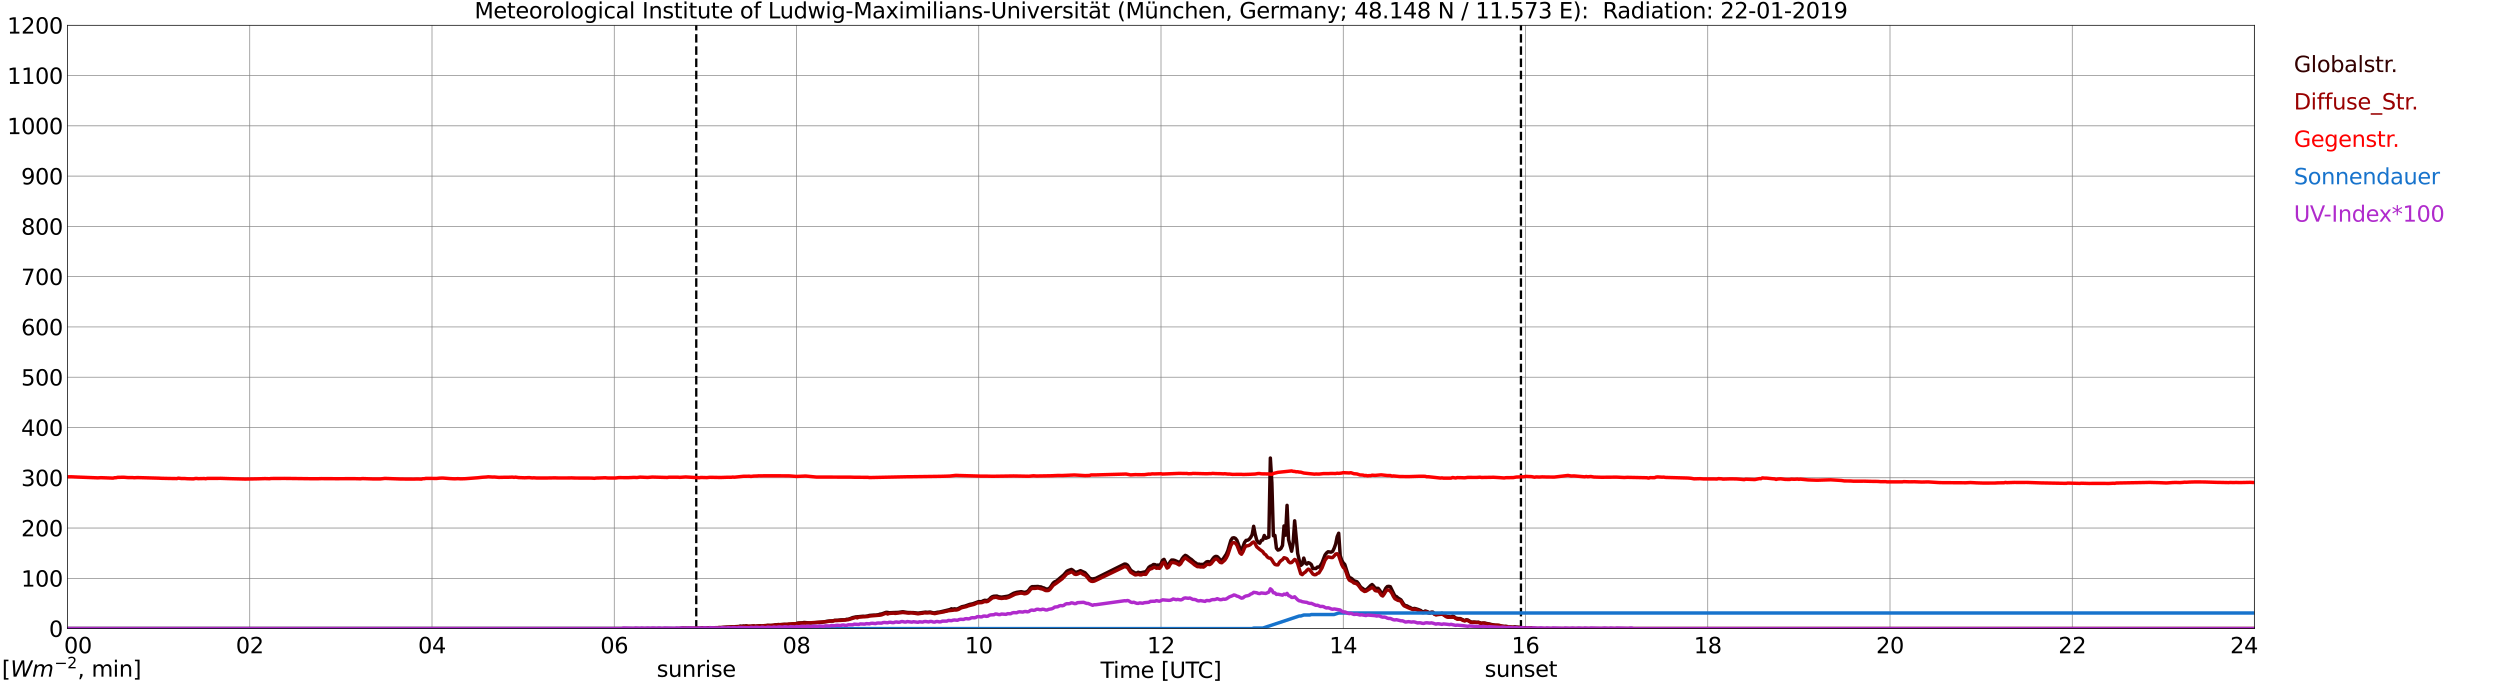 <?xml version="1.0" encoding="utf-8" standalone="no"?>
<!DOCTYPE svg PUBLIC "-//W3C//DTD SVG 1.1//EN"
  "http://www.w3.org/Graphics/SVG/1.1/DTD/svg11.dtd">
<svg xmlns:xlink="http://www.w3.org/1999/xlink" width="1085.4pt" height="296.64pt" viewBox="0 0 1085.4 296.64" xmlns="http://www.w3.org/2000/svg" version="1.1">
 <defs>
  <style type="text/css">*{stroke-linejoin: round; stroke-linecap: butt}</style>
 </defs>
 <g id="figure_1">
  <g id="patch_1">
   <path d="M 0 296.64 
L 1085.4 296.64 
L 1085.4 0 
L 0 0 
z
" style="fill: #ffffff"/>
  </g>
  <g id="axes_1">
   <g id="patch_2">
    <path d="M 29.306 272.909 
L 978.814 272.909 
L 978.814 10.976 
L 29.306 10.976 
z
" style="fill: #ffffff"/>
   </g>
   <g id="patch_3">
    <path d="M 978.814 272.909 
L 978.814 272.909 
L 978.814 10.976 
L 978.814 10.976 
z
" clip-path="url(#p7798ece8b6)" style="fill: #d3d3d3; opacity: 0.25; stroke: #d3d3d3; stroke-linejoin: miter"/>
   </g>
   <g id="matplotlib.axis_1">
    <g id="xtick_1">
     <g id="line2d_1">
      <path d="M 29.306 272.909 
L 29.306 10.976 
" clip-path="url(#p7798ece8b6)" style="fill: none; stroke: #808080; stroke-width: 0.3; stroke-linecap: square"/>
     </g>
     <g id="line2d_2"/>
     <g id="text_1">
      <!--    00 -->
      <g transform="translate(18.733 283.627) scale(0.095 -0.095)">
       <defs>
        <path id="DejaVuSans-20" transform="scale(0.016)"/>
        <path id="DejaVuSans-30" d="M 2034 4250 
Q 1547 4250 1301 3770 
Q 1056 3291 1056 2328 
Q 1056 1369 1301 889 
Q 1547 409 2034 409 
Q 2525 409 2770 889 
Q 3016 1369 3016 2328 
Q 3016 3291 2770 3770 
Q 2525 4250 2034 4250 
z
M 2034 4750 
Q 2819 4750 3233 4129 
Q 3647 3509 3647 2328 
Q 3647 1150 3233 529 
Q 2819 -91 2034 -91 
Q 1250 -91 836 529 
Q 422 1150 422 2328 
Q 422 3509 836 4129 
Q 1250 4750 2034 4750 
z
" transform="scale(0.016)"/>
       </defs>
       <use xlink:href="#DejaVuSans-20"/>
       <use xlink:href="#DejaVuSans-20" transform="translate(31.787 0)"/>
       <use xlink:href="#DejaVuSans-20" transform="translate(63.574 0)"/>
       <use xlink:href="#DejaVuSans-30" transform="translate(95.361 0)"/>
       <use xlink:href="#DejaVuSans-30" transform="translate(158.984 0)"/>
      </g>
     </g>
    </g>
    <g id="xtick_2">
     <g id="line2d_3">
      <path d="M 108.431 272.909 
L 108.431 10.976 
" clip-path="url(#p7798ece8b6)" style="fill: none; stroke: #808080; stroke-width: 0.3; stroke-linecap: square"/>
     </g>
     <g id="line2d_4"/>
     <g id="text_2">
      <!-- 02 -->
      <g transform="translate(102.387 283.627) scale(0.095 -0.095)">
       <defs>
        <path id="DejaVuSans-32" d="M 1228 531 
L 3431 531 
L 3431 0 
L 469 0 
L 469 531 
Q 828 903 1448 1529 
Q 2069 2156 2228 2338 
Q 2531 2678 2651 2914 
Q 2772 3150 2772 3378 
Q 2772 3750 2511 3984 
Q 2250 4219 1831 4219 
Q 1534 4219 1204 4116 
Q 875 4013 500 3803 
L 500 4441 
Q 881 4594 1212 4672 
Q 1544 4750 1819 4750 
Q 2544 4750 2975 4387 
Q 3406 4025 3406 3419 
Q 3406 3131 3298 2873 
Q 3191 2616 2906 2266 
Q 2828 2175 2409 1742 
Q 1991 1309 1228 531 
z
" transform="scale(0.016)"/>
       </defs>
       <use xlink:href="#DejaVuSans-30"/>
       <use xlink:href="#DejaVuSans-32" transform="translate(63.623 0)"/>
      </g>
     </g>
    </g>
    <g id="xtick_3">
     <g id="line2d_5">
      <path d="M 187.557 272.909 
L 187.557 10.976 
" clip-path="url(#p7798ece8b6)" style="fill: none; stroke: #808080; stroke-width: 0.3; stroke-linecap: square"/>
     </g>
     <g id="line2d_6"/>
     <g id="text_3">
      <!-- 04 -->
      <g transform="translate(181.513 283.627) scale(0.095 -0.095)">
       <defs>
        <path id="DejaVuSans-34" d="M 2419 4116 
L 825 1625 
L 2419 1625 
L 2419 4116 
z
M 2253 4666 
L 3047 4666 
L 3047 1625 
L 3713 1625 
L 3713 1100 
L 3047 1100 
L 3047 0 
L 2419 0 
L 2419 1100 
L 313 1100 
L 313 1709 
L 2253 4666 
z
" transform="scale(0.016)"/>
       </defs>
       <use xlink:href="#DejaVuSans-30"/>
       <use xlink:href="#DejaVuSans-34" transform="translate(63.623 0)"/>
      </g>
     </g>
    </g>
    <g id="xtick_4">
     <g id="line2d_7">
      <path d="M 266.683 272.909 
L 266.683 10.976 
" clip-path="url(#p7798ece8b6)" style="fill: none; stroke: #808080; stroke-width: 0.3; stroke-linecap: square"/>
     </g>
     <g id="line2d_8"/>
     <g id="text_4">
      <!-- 06 -->
      <g transform="translate(260.638 283.627) scale(0.095 -0.095)">
       <defs>
        <path id="DejaVuSans-36" d="M 2113 2584 
Q 1688 2584 1439 2293 
Q 1191 2003 1191 1497 
Q 1191 994 1439 701 
Q 1688 409 2113 409 
Q 2538 409 2786 701 
Q 3034 994 3034 1497 
Q 3034 2003 2786 2293 
Q 2538 2584 2113 2584 
z
M 3366 4563 
L 3366 3988 
Q 3128 4100 2886 4159 
Q 2644 4219 2406 4219 
Q 1781 4219 1451 3797 
Q 1122 3375 1075 2522 
Q 1259 2794 1537 2939 
Q 1816 3084 2150 3084 
Q 2853 3084 3261 2657 
Q 3669 2231 3669 1497 
Q 3669 778 3244 343 
Q 2819 -91 2113 -91 
Q 1303 -91 875 529 
Q 447 1150 447 2328 
Q 447 3434 972 4092 
Q 1497 4750 2381 4750 
Q 2619 4750 2861 4703 
Q 3103 4656 3366 4563 
z
" transform="scale(0.016)"/>
       </defs>
       <use xlink:href="#DejaVuSans-30"/>
       <use xlink:href="#DejaVuSans-36" transform="translate(63.623 0)"/>
      </g>
     </g>
    </g>
    <g id="xtick_5">
     <g id="line2d_9">
      <path d="M 345.808 272.909 
L 345.808 10.976 
" clip-path="url(#p7798ece8b6)" style="fill: none; stroke: #808080; stroke-width: 0.3; stroke-linecap: square"/>
     </g>
     <g id="line2d_10"/>
     <g id="text_5">
      <!-- 08 -->
      <g transform="translate(339.764 283.627) scale(0.095 -0.095)">
       <defs>
        <path id="DejaVuSans-38" d="M 2034 2216 
Q 1584 2216 1326 1975 
Q 1069 1734 1069 1313 
Q 1069 891 1326 650 
Q 1584 409 2034 409 
Q 2484 409 2743 651 
Q 3003 894 3003 1313 
Q 3003 1734 2745 1975 
Q 2488 2216 2034 2216 
z
M 1403 2484 
Q 997 2584 770 2862 
Q 544 3141 544 3541 
Q 544 4100 942 4425 
Q 1341 4750 2034 4750 
Q 2731 4750 3128 4425 
Q 3525 4100 3525 3541 
Q 3525 3141 3298 2862 
Q 3072 2584 2669 2484 
Q 3125 2378 3379 2068 
Q 3634 1759 3634 1313 
Q 3634 634 3220 271 
Q 2806 -91 2034 -91 
Q 1263 -91 848 271 
Q 434 634 434 1313 
Q 434 1759 690 2068 
Q 947 2378 1403 2484 
z
M 1172 3481 
Q 1172 3119 1398 2916 
Q 1625 2713 2034 2713 
Q 2441 2713 2670 2916 
Q 2900 3119 2900 3481 
Q 2900 3844 2670 4047 
Q 2441 4250 2034 4250 
Q 1625 4250 1398 4047 
Q 1172 3844 1172 3481 
z
" transform="scale(0.016)"/>
       </defs>
       <use xlink:href="#DejaVuSans-30"/>
       <use xlink:href="#DejaVuSans-38" transform="translate(63.623 0)"/>
      </g>
     </g>
    </g>
    <g id="xtick_6">
     <g id="line2d_11">
      <path d="M 424.934 272.909 
L 424.934 10.976 
" clip-path="url(#p7798ece8b6)" style="fill: none; stroke: #808080; stroke-width: 0.3; stroke-linecap: square"/>
     </g>
     <g id="line2d_12"/>
     <g id="text_6">
      <!-- 10 -->
      <g transform="translate(418.89 283.627) scale(0.095 -0.095)">
       <defs>
        <path id="DejaVuSans-31" d="M 794 531 
L 1825 531 
L 1825 4091 
L 703 3866 
L 703 4441 
L 1819 4666 
L 2450 4666 
L 2450 531 
L 3481 531 
L 3481 0 
L 794 0 
L 794 531 
z
" transform="scale(0.016)"/>
       </defs>
       <use xlink:href="#DejaVuSans-31"/>
       <use xlink:href="#DejaVuSans-30" transform="translate(63.623 0)"/>
      </g>
     </g>
    </g>
    <g id="xtick_7">
     <g id="line2d_13">
      <path d="M 504.06 272.909 
L 504.06 10.976 
" clip-path="url(#p7798ece8b6)" style="fill: none; stroke: #808080; stroke-width: 0.3; stroke-linecap: square"/>
     </g>
     <g id="line2d_14"/>
     <g id="text_7">
      <!-- 12 -->
      <g transform="translate(498.015 283.627) scale(0.095 -0.095)">
       <use xlink:href="#DejaVuSans-31"/>
       <use xlink:href="#DejaVuSans-32" transform="translate(63.623 0)"/>
      </g>
     </g>
    </g>
    <g id="xtick_8">
     <g id="line2d_15">
      <path d="M 583.185 272.909 
L 583.185 10.976 
" clip-path="url(#p7798ece8b6)" style="fill: none; stroke: #808080; stroke-width: 0.3; stroke-linecap: square"/>
     </g>
     <g id="line2d_16"/>
     <g id="text_8">
      <!-- 14 -->
      <g transform="translate(577.141 283.627) scale(0.095 -0.095)">
       <use xlink:href="#DejaVuSans-31"/>
       <use xlink:href="#DejaVuSans-34" transform="translate(63.623 0)"/>
      </g>
     </g>
    </g>
    <g id="xtick_9">
     <g id="line2d_17">
      <path d="M 662.311 272.909 
L 662.311 10.976 
" clip-path="url(#p7798ece8b6)" style="fill: none; stroke: #808080; stroke-width: 0.3; stroke-linecap: square"/>
     </g>
     <g id="line2d_18"/>
     <g id="text_9">
      <!-- 16 -->
      <g transform="translate(656.267 283.627) scale(0.095 -0.095)">
       <use xlink:href="#DejaVuSans-31"/>
       <use xlink:href="#DejaVuSans-36" transform="translate(63.623 0)"/>
      </g>
     </g>
    </g>
    <g id="xtick_10">
     <g id="line2d_19">
      <path d="M 741.437 272.909 
L 741.437 10.976 
" clip-path="url(#p7798ece8b6)" style="fill: none; stroke: #808080; stroke-width: 0.3; stroke-linecap: square"/>
     </g>
     <g id="line2d_20"/>
     <g id="text_10">
      <!-- 18 -->
      <g transform="translate(735.392 283.627) scale(0.095 -0.095)">
       <use xlink:href="#DejaVuSans-31"/>
       <use xlink:href="#DejaVuSans-38" transform="translate(63.623 0)"/>
      </g>
     </g>
    </g>
    <g id="xtick_11">
     <g id="line2d_21">
      <path d="M 820.562 272.909 
L 820.562 10.976 
" clip-path="url(#p7798ece8b6)" style="fill: none; stroke: #808080; stroke-width: 0.3; stroke-linecap: square"/>
     </g>
     <g id="line2d_22"/>
     <g id="text_11">
      <!-- 20 -->
      <g transform="translate(814.518 283.627) scale(0.095 -0.095)">
       <use xlink:href="#DejaVuSans-32"/>
       <use xlink:href="#DejaVuSans-30" transform="translate(63.623 0)"/>
      </g>
     </g>
    </g>
    <g id="xtick_12">
     <g id="line2d_23">
      <path d="M 899.688 272.909 
L 899.688 10.976 
" clip-path="url(#p7798ece8b6)" style="fill: none; stroke: #808080; stroke-width: 0.3; stroke-linecap: square"/>
     </g>
     <g id="line2d_24"/>
     <g id="text_12">
      <!-- 22 -->
      <g transform="translate(893.644 283.627) scale(0.095 -0.095)">
       <use xlink:href="#DejaVuSans-32"/>
       <use xlink:href="#DejaVuSans-32" transform="translate(63.623 0)"/>
      </g>
     </g>
    </g>
    <g id="xtick_13">
     <g id="line2d_25">
      <path d="M 978.814 272.909 
L 978.814 10.976 
" clip-path="url(#p7798ece8b6)" style="fill: none; stroke: #808080; stroke-width: 0.3; stroke-linecap: square"/>
     </g>
     <g id="line2d_26"/>
     <g id="text_13">
      <!-- 24    -->
      <g transform="translate(968.241 283.627) scale(0.095 -0.095)">
       <use xlink:href="#DejaVuSans-32"/>
       <use xlink:href="#DejaVuSans-34" transform="translate(63.623 0)"/>
       <use xlink:href="#DejaVuSans-20" transform="translate(127.246 0)"/>
       <use xlink:href="#DejaVuSans-20" transform="translate(159.033 0)"/>
       <use xlink:href="#DejaVuSans-20" transform="translate(190.82 0)"/>
      </g>
     </g>
    </g>
    <g id="text_14">
     <!-- Time [UTC] -->
     <g transform="translate(477.806 294.322) scale(0.095 -0.095)">
      <defs>
       <path id="DejaVuSans-54" d="M -19 4666 
L 3928 4666 
L 3928 4134 
L 2272 4134 
L 2272 0 
L 1638 0 
L 1638 4134 
L -19 4134 
L -19 4666 
z
" transform="scale(0.016)"/>
       <path id="DejaVuSans-69" d="M 603 3500 
L 1178 3500 
L 1178 0 
L 603 0 
L 603 3500 
z
M 603 4863 
L 1178 4863 
L 1178 4134 
L 603 4134 
L 603 4863 
z
" transform="scale(0.016)"/>
       <path id="DejaVuSans-6d" d="M 3328 2828 
Q 3544 3216 3844 3400 
Q 4144 3584 4550 3584 
Q 5097 3584 5394 3201 
Q 5691 2819 5691 2113 
L 5691 0 
L 5113 0 
L 5113 2094 
Q 5113 2597 4934 2840 
Q 4756 3084 4391 3084 
Q 3944 3084 3684 2787 
Q 3425 2491 3425 1978 
L 3425 0 
L 2847 0 
L 2847 2094 
Q 2847 2600 2669 2842 
Q 2491 3084 2119 3084 
Q 1678 3084 1418 2786 
Q 1159 2488 1159 1978 
L 1159 0 
L 581 0 
L 581 3500 
L 1159 3500 
L 1159 2956 
Q 1356 3278 1631 3431 
Q 1906 3584 2284 3584 
Q 2666 3584 2933 3390 
Q 3200 3197 3328 2828 
z
" transform="scale(0.016)"/>
       <path id="DejaVuSans-65" d="M 3597 1894 
L 3597 1613 
L 953 1613 
Q 991 1019 1311 708 
Q 1631 397 2203 397 
Q 2534 397 2845 478 
Q 3156 559 3463 722 
L 3463 178 
Q 3153 47 2828 -22 
Q 2503 -91 2169 -91 
Q 1331 -91 842 396 
Q 353 884 353 1716 
Q 353 2575 817 3079 
Q 1281 3584 2069 3584 
Q 2775 3584 3186 3129 
Q 3597 2675 3597 1894 
z
M 3022 2063 
Q 3016 2534 2758 2815 
Q 2500 3097 2075 3097 
Q 1594 3097 1305 2825 
Q 1016 2553 972 2059 
L 3022 2063 
z
" transform="scale(0.016)"/>
       <path id="DejaVuSans-5b" d="M 550 4863 
L 1875 4863 
L 1875 4416 
L 1125 4416 
L 1125 -397 
L 1875 -397 
L 1875 -844 
L 550 -844 
L 550 4863 
z
" transform="scale(0.016)"/>
       <path id="DejaVuSans-55" d="M 556 4666 
L 1191 4666 
L 1191 1831 
Q 1191 1081 1462 751 
Q 1734 422 2344 422 
Q 2950 422 3222 751 
Q 3494 1081 3494 1831 
L 3494 4666 
L 4128 4666 
L 4128 1753 
Q 4128 841 3676 375 
Q 3225 -91 2344 -91 
Q 1459 -91 1007 375 
Q 556 841 556 1753 
L 556 4666 
z
" transform="scale(0.016)"/>
       <path id="DejaVuSans-43" d="M 4122 4306 
L 4122 3641 
Q 3803 3938 3442 4084 
Q 3081 4231 2675 4231 
Q 1875 4231 1450 3742 
Q 1025 3253 1025 2328 
Q 1025 1406 1450 917 
Q 1875 428 2675 428 
Q 3081 428 3442 575 
Q 3803 722 4122 1019 
L 4122 359 
Q 3791 134 3420 21 
Q 3050 -91 2638 -91 
Q 1578 -91 968 557 
Q 359 1206 359 2328 
Q 359 3453 968 4101 
Q 1578 4750 2638 4750 
Q 3056 4750 3426 4639 
Q 3797 4528 4122 4306 
z
" transform="scale(0.016)"/>
       <path id="DejaVuSans-5d" d="M 1947 4863 
L 1947 -844 
L 622 -844 
L 622 -397 
L 1369 -397 
L 1369 4416 
L 622 4416 
L 622 4863 
L 1947 4863 
z
" transform="scale(0.016)"/>
      </defs>
      <use xlink:href="#DejaVuSans-54"/>
      <use xlink:href="#DejaVuSans-69" transform="translate(57.959 0)"/>
      <use xlink:href="#DejaVuSans-6d" transform="translate(85.742 0)"/>
      <use xlink:href="#DejaVuSans-65" transform="translate(183.154 0)"/>
      <use xlink:href="#DejaVuSans-20" transform="translate(244.678 0)"/>
      <use xlink:href="#DejaVuSans-5b" transform="translate(276.465 0)"/>
      <use xlink:href="#DejaVuSans-55" transform="translate(315.479 0)"/>
      <use xlink:href="#DejaVuSans-54" transform="translate(388.672 0)"/>
      <use xlink:href="#DejaVuSans-43" transform="translate(443.881 0)"/>
      <use xlink:href="#DejaVuSans-5d" transform="translate(513.705 0)"/>
     </g>
    </g>
   </g>
   <g id="matplotlib.axis_2">
    <g id="ytick_1">
     <g id="line2d_27">
      <path d="M 29.306 272.909 
L 978.814 272.909 
" clip-path="url(#p7798ece8b6)" style="fill: none; stroke: #808080; stroke-width: 0.3; stroke-linecap: square"/>
     </g>
     <g id="line2d_28"/>
     <g id="text_15">
      <!-- 0 -->
      <g transform="translate(21.261 276.518) scale(0.095 -0.095)">
       <use xlink:href="#DejaVuSans-30"/>
      </g>
     </g>
    </g>
    <g id="ytick_2">
     <g id="line2d_29">
      <path d="M 29.306 251.081 
L 978.814 251.081 
" clip-path="url(#p7798ece8b6)" style="fill: none; stroke: #808080; stroke-width: 0.3; stroke-linecap: square"/>
     </g>
     <g id="line2d_30"/>
     <g id="text_16">
      <!-- 100 -->
      <g transform="translate(9.173 254.69) scale(0.095 -0.095)">
       <use xlink:href="#DejaVuSans-31"/>
       <use xlink:href="#DejaVuSans-30" transform="translate(63.623 0)"/>
       <use xlink:href="#DejaVuSans-30" transform="translate(127.246 0)"/>
      </g>
     </g>
    </g>
    <g id="ytick_3">
     <g id="line2d_31">
      <path d="M 29.306 229.253 
L 978.814 229.253 
" clip-path="url(#p7798ece8b6)" style="fill: none; stroke: #808080; stroke-width: 0.3; stroke-linecap: square"/>
     </g>
     <g id="line2d_32"/>
     <g id="text_17">
      <!-- 200 -->
      <g transform="translate(9.173 232.863) scale(0.095 -0.095)">
       <use xlink:href="#DejaVuSans-32"/>
       <use xlink:href="#DejaVuSans-30" transform="translate(63.623 0)"/>
       <use xlink:href="#DejaVuSans-30" transform="translate(127.246 0)"/>
      </g>
     </g>
    </g>
    <g id="ytick_4">
     <g id="line2d_33">
      <path d="M 29.306 207.426 
L 978.814 207.426 
" clip-path="url(#p7798ece8b6)" style="fill: none; stroke: #808080; stroke-width: 0.3; stroke-linecap: square"/>
     </g>
     <g id="line2d_34"/>
     <g id="text_18">
      <!-- 300 -->
      <g transform="translate(9.173 211.035) scale(0.095 -0.095)">
       <defs>
        <path id="DejaVuSans-33" d="M 2597 2516 
Q 3050 2419 3304 2112 
Q 3559 1806 3559 1356 
Q 3559 666 3084 287 
Q 2609 -91 1734 -91 
Q 1441 -91 1130 -33 
Q 819 25 488 141 
L 488 750 
Q 750 597 1062 519 
Q 1375 441 1716 441 
Q 2309 441 2620 675 
Q 2931 909 2931 1356 
Q 2931 1769 2642 2001 
Q 2353 2234 1838 2234 
L 1294 2234 
L 1294 2753 
L 1863 2753 
Q 2328 2753 2575 2939 
Q 2822 3125 2822 3475 
Q 2822 3834 2567 4026 
Q 2313 4219 1838 4219 
Q 1578 4219 1281 4162 
Q 984 4106 628 3988 
L 628 4550 
Q 988 4650 1302 4700 
Q 1616 4750 1894 4750 
Q 2613 4750 3031 4423 
Q 3450 4097 3450 3541 
Q 3450 3153 3228 2886 
Q 3006 2619 2597 2516 
z
" transform="scale(0.016)"/>
       </defs>
       <use xlink:href="#DejaVuSans-33"/>
       <use xlink:href="#DejaVuSans-30" transform="translate(63.623 0)"/>
       <use xlink:href="#DejaVuSans-30" transform="translate(127.246 0)"/>
      </g>
     </g>
    </g>
    <g id="ytick_5">
     <g id="line2d_35">
      <path d="M 29.306 185.598 
L 978.814 185.598 
" clip-path="url(#p7798ece8b6)" style="fill: none; stroke: #808080; stroke-width: 0.3; stroke-linecap: square"/>
     </g>
     <g id="line2d_36"/>
     <g id="text_19">
      <!-- 400 -->
      <g transform="translate(9.173 189.207) scale(0.095 -0.095)">
       <use xlink:href="#DejaVuSans-34"/>
       <use xlink:href="#DejaVuSans-30" transform="translate(63.623 0)"/>
       <use xlink:href="#DejaVuSans-30" transform="translate(127.246 0)"/>
      </g>
     </g>
    </g>
    <g id="ytick_6">
     <g id="line2d_37">
      <path d="M 29.306 163.77 
L 978.814 163.77 
" clip-path="url(#p7798ece8b6)" style="fill: none; stroke: #808080; stroke-width: 0.3; stroke-linecap: square"/>
     </g>
     <g id="line2d_38"/>
     <g id="text_20">
      <!-- 500 -->
      <g transform="translate(9.173 167.379) scale(0.095 -0.095)">
       <defs>
        <path id="DejaVuSans-35" d="M 691 4666 
L 3169 4666 
L 3169 4134 
L 1269 4134 
L 1269 2991 
Q 1406 3038 1543 3061 
Q 1681 3084 1819 3084 
Q 2600 3084 3056 2656 
Q 3513 2228 3513 1497 
Q 3513 744 3044 326 
Q 2575 -91 1722 -91 
Q 1428 -91 1123 -41 
Q 819 9 494 109 
L 494 744 
Q 775 591 1075 516 
Q 1375 441 1709 441 
Q 2250 441 2565 725 
Q 2881 1009 2881 1497 
Q 2881 1984 2565 2268 
Q 2250 2553 1709 2553 
Q 1456 2553 1204 2497 
Q 953 2441 691 2322 
L 691 4666 
z
" transform="scale(0.016)"/>
       </defs>
       <use xlink:href="#DejaVuSans-35"/>
       <use xlink:href="#DejaVuSans-30" transform="translate(63.623 0)"/>
       <use xlink:href="#DejaVuSans-30" transform="translate(127.246 0)"/>
      </g>
     </g>
    </g>
    <g id="ytick_7">
     <g id="line2d_39">
      <path d="M 29.306 141.942 
L 978.814 141.942 
" clip-path="url(#p7798ece8b6)" style="fill: none; stroke: #808080; stroke-width: 0.3; stroke-linecap: square"/>
     </g>
     <g id="line2d_40"/>
     <g id="text_21">
      <!-- 600 -->
      <g transform="translate(9.173 145.551) scale(0.095 -0.095)">
       <use xlink:href="#DejaVuSans-36"/>
       <use xlink:href="#DejaVuSans-30" transform="translate(63.623 0)"/>
       <use xlink:href="#DejaVuSans-30" transform="translate(127.246 0)"/>
      </g>
     </g>
    </g>
    <g id="ytick_8">
     <g id="line2d_41">
      <path d="M 29.306 120.114 
L 978.814 120.114 
" clip-path="url(#p7798ece8b6)" style="fill: none; stroke: #808080; stroke-width: 0.3; stroke-linecap: square"/>
     </g>
     <g id="line2d_42"/>
     <g id="text_22">
      <!-- 700 -->
      <g transform="translate(9.173 123.724) scale(0.095 -0.095)">
       <defs>
        <path id="DejaVuSans-37" d="M 525 4666 
L 3525 4666 
L 3525 4397 
L 1831 0 
L 1172 0 
L 2766 4134 
L 525 4134 
L 525 4666 
z
" transform="scale(0.016)"/>
       </defs>
       <use xlink:href="#DejaVuSans-37"/>
       <use xlink:href="#DejaVuSans-30" transform="translate(63.623 0)"/>
       <use xlink:href="#DejaVuSans-30" transform="translate(127.246 0)"/>
      </g>
     </g>
    </g>
    <g id="ytick_9">
     <g id="line2d_43">
      <path d="M 29.306 98.287 
L 978.814 98.287 
" clip-path="url(#p7798ece8b6)" style="fill: none; stroke: #808080; stroke-width: 0.3; stroke-linecap: square"/>
     </g>
     <g id="line2d_44"/>
     <g id="text_23">
      <!-- 800 -->
      <g transform="translate(9.173 101.896) scale(0.095 -0.095)">
       <use xlink:href="#DejaVuSans-38"/>
       <use xlink:href="#DejaVuSans-30" transform="translate(63.623 0)"/>
       <use xlink:href="#DejaVuSans-30" transform="translate(127.246 0)"/>
      </g>
     </g>
    </g>
    <g id="ytick_10">
     <g id="line2d_45">
      <path d="M 29.306 76.459 
L 978.814 76.459 
" clip-path="url(#p7798ece8b6)" style="fill: none; stroke: #808080; stroke-width: 0.3; stroke-linecap: square"/>
     </g>
     <g id="line2d_46"/>
     <g id="text_24">
      <!-- 900 -->
      <g transform="translate(9.173 80.068) scale(0.095 -0.095)">
       <defs>
        <path id="DejaVuSans-39" d="M 703 97 
L 703 672 
Q 941 559 1184 500 
Q 1428 441 1663 441 
Q 2288 441 2617 861 
Q 2947 1281 2994 2138 
Q 2813 1869 2534 1725 
Q 2256 1581 1919 1581 
Q 1219 1581 811 2004 
Q 403 2428 403 3163 
Q 403 3881 828 4315 
Q 1253 4750 1959 4750 
Q 2769 4750 3195 4129 
Q 3622 3509 3622 2328 
Q 3622 1225 3098 567 
Q 2575 -91 1691 -91 
Q 1453 -91 1209 -44 
Q 966 3 703 97 
z
M 1959 2075 
Q 2384 2075 2632 2365 
Q 2881 2656 2881 3163 
Q 2881 3666 2632 3958 
Q 2384 4250 1959 4250 
Q 1534 4250 1286 3958 
Q 1038 3666 1038 3163 
Q 1038 2656 1286 2365 
Q 1534 2075 1959 2075 
z
" transform="scale(0.016)"/>
       </defs>
       <use xlink:href="#DejaVuSans-39"/>
       <use xlink:href="#DejaVuSans-30" transform="translate(63.623 0)"/>
       <use xlink:href="#DejaVuSans-30" transform="translate(127.246 0)"/>
      </g>
     </g>
    </g>
    <g id="ytick_11">
     <g id="line2d_47">
      <path d="M 29.306 54.631 
L 978.814 54.631 
" clip-path="url(#p7798ece8b6)" style="fill: none; stroke: #808080; stroke-width: 0.3; stroke-linecap: square"/>
     </g>
     <g id="line2d_48"/>
     <g id="text_25">
      <!-- 1000 -->
      <g transform="translate(3.128 58.24) scale(0.095 -0.095)">
       <use xlink:href="#DejaVuSans-31"/>
       <use xlink:href="#DejaVuSans-30" transform="translate(63.623 0)"/>
       <use xlink:href="#DejaVuSans-30" transform="translate(127.246 0)"/>
       <use xlink:href="#DejaVuSans-30" transform="translate(190.869 0)"/>
      </g>
     </g>
    </g>
    <g id="ytick_12">
     <g id="line2d_49">
      <path d="M 29.306 32.803 
L 978.814 32.803 
" clip-path="url(#p7798ece8b6)" style="fill: none; stroke: #808080; stroke-width: 0.3; stroke-linecap: square"/>
     </g>
     <g id="line2d_50"/>
     <g id="text_26">
      <!-- 1100 -->
      <g transform="translate(3.128 36.413) scale(0.095 -0.095)">
       <use xlink:href="#DejaVuSans-31"/>
       <use xlink:href="#DejaVuSans-31" transform="translate(63.623 0)"/>
       <use xlink:href="#DejaVuSans-30" transform="translate(127.246 0)"/>
       <use xlink:href="#DejaVuSans-30" transform="translate(190.869 0)"/>
      </g>
     </g>
    </g>
    <g id="ytick_13">
     <g id="line2d_51">
      <path d="M 29.306 10.976 
L 978.814 10.976 
" clip-path="url(#p7798ece8b6)" style="fill: none; stroke: #808080; stroke-width: 0.3; stroke-linecap: square"/>
     </g>
     <g id="line2d_52"/>
     <g id="text_27">
      <!-- 1200 -->
      <g transform="translate(3.128 14.585) scale(0.095 -0.095)">
       <use xlink:href="#DejaVuSans-31"/>
       <use xlink:href="#DejaVuSans-32" transform="translate(63.623 0)"/>
       <use xlink:href="#DejaVuSans-30" transform="translate(127.246 0)"/>
       <use xlink:href="#DejaVuSans-30" transform="translate(190.869 0)"/>
      </g>
     </g>
    </g>
   </g>
   <g id="line2d_53">
    <path d="M 302.289 272.909 
L 302.289 10.976 
" clip-path="url(#p7798ece8b6)" style="fill: none; stroke-dasharray: 3.7,1.6; stroke-dashoffset: 0; stroke: #000000"/>
   </g>
   <g id="line2d_54">
    <path d="M 660.333 272.909 
L 660.333 10.976 
" clip-path="url(#p7798ece8b6)" style="fill: none; stroke-dasharray: 3.7,1.6; stroke-dashoffset: 0; stroke: #000000"/>
   </g>
   <g id="line2d_55">
    <path d="M 29.306 272.909 
L 295.696 272.904 
L 296.355 272.653 
L 297.014 272.778 
L 298.992 272.778 
L 299.652 272.904 
L 303.608 272.874 
L 304.267 272.717 
L 306.905 272.653 
L 308.224 272.496 
L 309.543 272.623 
L 310.861 272.623 
L 311.521 272.684 
L 312.18 272.433 
L 312.839 272.496 
L 314.158 272.372 
L 320.752 271.994 
L 321.411 271.806 
L 322.071 271.933 
L 322.73 271.776 
L 323.39 271.837 
L 324.049 271.682 
L 324.708 271.994 
L 326.027 271.933 
L 326.686 271.776 
L 327.346 271.743 
L 328.005 271.994 
L 328.665 271.806 
L 329.983 271.649 
L 330.643 271.806 
L 331.961 271.619 
L 332.621 271.649 
L 333.28 271.492 
L 334.599 271.555 
L 335.918 271.525 
L 336.577 271.274 
L 337.236 271.274 
L 337.896 271.147 
L 338.555 271.211 
L 340.533 271.086 
L 341.852 271.211 
L 342.512 271.023 
L 343.171 271.023 
L 344.49 270.866 
L 345.149 271.023 
L 346.468 270.49 
L 348.446 270.394 
L 349.105 270.239 
L 350.424 270.364 
L 351.743 270.458 
L 353.721 270.364 
L 355.699 270.239 
L 357.018 270.145 
L 358.996 269.737 
L 360.315 269.611 
L 361.634 269.58 
L 362.293 269.329 
L 363.612 269.329 
L 364.93 269.141 
L 366.249 269.109 
L 366.909 269.109 
L 367.568 268.858 
L 368.227 268.858 
L 368.887 268.67 
L 370.206 268.137 
L 371.524 267.856 
L 374.821 267.541 
L 375.481 267.605 
L 376.799 267.417 
L 377.459 267.196 
L 379.437 267.039 
L 380.096 267.072 
L 381.415 266.882 
L 382.074 266.631 
L 382.734 266.57 
L 384.712 265.848 
L 385.371 265.88 
L 386.031 266.035 
L 388.009 265.941 
L 389.987 265.88 
L 391.965 265.596 
L 393.943 265.911 
L 396.581 265.974 
L 398.559 266.192 
L 401.856 265.754 
L 402.515 265.848 
L 403.834 265.723 
L 405.153 266.068 
L 405.812 266.068 
L 407.131 265.784 
L 407.79 265.754 
L 412.406 264.656 
L 413.065 264.311 
L 413.725 264.499 
L 414.384 264.311 
L 415.043 264.437 
L 415.703 264.374 
L 417.022 263.684 
L 417.681 263.401 
L 419 263.119 
L 420.978 262.399 
L 422.297 262.148 
L 424.934 261.174 
L 425.593 261.237 
L 426.253 261.174 
L 426.912 260.829 
L 427.572 260.611 
L 428.231 260.735 
L 428.89 260.642 
L 429.55 260.172 
L 430.209 259.45 
L 430.869 259.042 
L 431.528 258.854 
L 432.847 258.791 
L 433.506 259.074 
L 434.825 259.262 
L 437.462 258.854 
L 438.122 258.666 
L 440.1 257.568 
L 441.419 257.16 
L 443.397 256.878 
L 444.716 257.193 
L 445.375 257.066 
L 446.034 256.815 
L 446.694 256.189 
L 447.353 255.248 
L 448.012 254.715 
L 449.331 254.683 
L 450.65 254.619 
L 451.309 254.776 
L 451.969 254.809 
L 452.628 255.121 
L 453.287 255.279 
L 453.947 255.656 
L 454.606 255.75 
L 455.266 255.623 
L 455.925 255.091 
L 457.244 253.146 
L 457.903 252.613 
L 458.563 252.362 
L 461.859 249.571 
L 463.178 248.034 
L 463.838 247.689 
L 465.156 247.22 
L 465.816 247.595 
L 466.475 248.222 
L 467.134 248.473 
L 467.794 248.318 
L 469.113 247.752 
L 471.091 248.663 
L 472.409 250.166 
L 473.069 251.013 
L 473.728 251.264 
L 474.388 251.358 
L 475.706 251.107 
L 488.235 244.871 
L 488.894 244.965 
L 489.553 245.404 
L 490.872 247.506 
L 491.532 248.008 
L 492.85 248.761 
L 493.51 248.791 
L 494.169 248.446 
L 494.828 248.667 
L 495.488 248.634 
L 497.466 248.195 
L 498.125 247.348 
L 498.785 246.314 
L 499.444 245.812 
L 500.103 245.594 
L 500.763 245.092 
L 501.422 245.122 
L 502.082 245.467 
L 502.741 245.31 
L 503.4 245.467 
L 504.06 244.714 
L 504.719 243.241 
L 505.379 242.865 
L 506.697 245.561 
L 507.357 245.185 
L 508.016 243.93 
L 508.675 243.147 
L 509.335 243.147 
L 509.994 243.304 
L 511.972 244.181 
L 512.632 243.649 
L 513.291 242.457 
L 513.95 241.641 
L 514.61 241.108 
L 515.269 241.422 
L 516.588 242.487 
L 517.247 242.896 
L 518.566 244.087 
L 519.226 244.463 
L 519.885 244.998 
L 520.544 244.904 
L 521.204 245.092 
L 521.863 245.028 
L 522.522 245.092 
L 523.841 243.93 
L 524.501 243.806 
L 525.16 244.024 
L 525.819 243.712 
L 526.479 242.708 
L 527.138 241.924 
L 527.797 241.547 
L 528.457 241.641 
L 529.116 242.269 
L 529.776 243.147 
L 530.435 243.177 
L 531.094 242.581 
L 532.413 240.606 
L 533.073 239.102 
L 534.391 234.616 
L 535.051 233.612 
L 535.71 233.455 
L 536.369 233.739 
L 537.029 234.586 
L 538.348 238.128 
L 539.007 238.63 
L 539.666 237.345 
L 540.326 235.527 
L 540.985 234.616 
L 541.644 234.553 
L 542.304 234.178 
L 542.963 233.361 
L 543.623 232.169 
L 544.282 228.5 
L 544.941 231.918 
L 545.601 234.429 
L 546.26 235.463 
L 546.919 235.839 
L 547.579 234.647 
L 548.238 234.429 
L 548.898 232.484 
L 549.557 233.706 
L 550.876 233.174 
L 551.535 198.865 
L 552.195 209.589 
L 552.854 232.608 
L 553.513 232.453 
L 554.173 238.004 
L 554.832 238.818 
L 555.491 238.63 
L 556.151 238.098 
L 556.81 236.812 
L 557.47 228.343 
L 558.129 232.357 
L 558.788 219.407 
L 559.448 234.302 
L 560.766 239.32 
L 561.426 235.778 
L 562.085 226.117 
L 563.404 240.292 
L 564.063 243.147 
L 564.723 245.5 
L 565.382 244.998 
L 566.042 242.3 
L 566.701 244.432 
L 567.36 244.904 
L 568.02 244.275 
L 568.679 244.559 
L 569.338 245.122 
L 569.998 246.879 
L 570.657 246.785 
L 571.317 246.846 
L 571.976 246.189 
L 572.635 246.251 
L 573.295 245.5 
L 573.954 244.369 
L 575.273 240.951 
L 575.932 240.073 
L 576.592 239.541 
L 577.91 239.728 
L 578.57 239.384 
L 579.229 238.035 
L 579.889 236.216 
L 580.548 233.016 
L 581.207 231.51 
L 581.867 241.235 
L 582.526 243.271 
L 583.185 244.369 
L 583.845 245.059 
L 585.164 249.23 
L 585.823 250.799 
L 586.482 250.957 
L 587.142 251.426 
L 587.801 252.148 
L 589.12 252.554 
L 589.779 253.371 
L 590.439 254.469 
L 591.098 255.189 
L 591.757 255.567 
L 592.417 256.193 
L 593.076 256.036 
L 593.736 255.567 
L 595.054 254.248 
L 595.714 253.779 
L 596.373 254.436 
L 597.032 255.377 
L 598.351 255.44 
L 599.011 256.256 
L 599.67 257.385 
L 600.329 257.76 
L 600.989 256.695 
L 601.648 255.377 
L 602.307 254.656 
L 602.967 254.563 
L 603.626 254.72 
L 605.604 258.764 
L 606.264 258.985 
L 606.923 259.611 
L 608.242 260.428 
L 609.561 262.528 
L 610.22 262.936 
L 610.879 263.062 
L 611.539 263.501 
L 612.198 263.719 
L 612.858 264.191 
L 613.517 264.252 
L 614.176 264.158 
L 615.495 264.536 
L 616.814 265.038 
L 617.473 265.57 
L 618.133 265.664 
L 618.792 265.256 
L 619.451 265.476 
L 620.77 266.072 
L 621.429 265.791 
L 622.089 265.758 
L 622.748 266.511 
L 623.408 266.825 
L 625.386 266.448 
L 626.045 266.26 
L 626.705 266.668 
L 627.364 267.231 
L 628.023 267.576 
L 630.001 267.891 
L 630.661 267.482 
L 631.32 267.766 
L 631.98 268.362 
L 633.298 268.58 
L 633.958 268.55 
L 635.936 269.491 
L 636.595 269.082 
L 637.255 269.176 
L 638.573 270.023 
L 639.233 270.117 
L 639.892 270.056 
L 641.211 270.211 
L 641.87 270.117 
L 643.189 270.652 
L 643.848 270.495 
L 644.508 270.495 
L 645.827 270.776 
L 649.123 271.466 
L 651.102 271.593 
L 651.761 271.811 
L 653.08 272.031 
L 653.739 271.905 
L 655.717 272.25 
L 657.036 272.343 
L 657.695 272.092 
L 658.355 272.282 
L 659.674 272.343 
L 660.333 272.501 
L 660.992 272.501 
L 661.652 272.721 
L 662.311 272.501 
L 664.289 272.721 
L 664.949 272.688 
L 665.608 272.909 
L 978.154 272.909 
L 978.154 272.909 
" clip-path="url(#p7798ece8b6)" style="fill: none; stroke: #330000; stroke-width: 1.5; stroke-linecap: square"/>
   </g>
   <g id="line2d_56">
    <path d="M 29.306 272.909 
L 294.377 272.909 
L 295.696 272.754 
L 297.674 272.795 
L 299.652 272.712 
L 301.63 272.754 
L 302.289 272.671 
L 303.608 272.671 
L 307.564 272.586 
L 309.543 272.544 
L 312.839 272.461 
L 318.114 272.208 
L 320.093 272.125 
L 324.708 271.872 
L 326.027 271.872 
L 328.005 271.831 
L 331.302 271.748 
L 332.621 271.579 
L 333.94 271.579 
L 334.599 271.579 
L 335.918 271.411 
L 346.468 270.698 
L 347.127 270.571 
L 350.424 270.488 
L 358.996 269.899 
L 360.315 269.648 
L 361.634 269.606 
L 362.293 269.438 
L 364.93 269.353 
L 368.227 269.061 
L 371.524 268.052 
L 372.184 268.262 
L 372.843 267.928 
L 376.799 267.675 
L 377.459 267.465 
L 382.074 267.087 
L 382.734 266.961 
L 384.712 266.205 
L 385.371 266.583 
L 386.031 266.332 
L 388.009 266.205 
L 388.668 266.332 
L 391.965 265.913 
L 394.603 266.205 
L 395.262 266.079 
L 395.921 266.079 
L 398.559 266.5 
L 399.878 266.291 
L 400.537 266.247 
L 401.196 266.079 
L 402.515 266.123 
L 403.834 266.037 
L 405.812 266.415 
L 407.79 265.996 
L 409.768 265.66 
L 410.428 265.45 
L 411.087 265.367 
L 411.746 265.156 
L 413.725 264.946 
L 414.384 264.822 
L 415.043 264.863 
L 415.703 264.736 
L 416.362 264.485 
L 417.022 264.064 
L 417.681 263.813 
L 419.659 263.35 
L 420.318 263.058 
L 422.956 262.386 
L 424.275 261.757 
L 426.253 261.63 
L 427.572 261.126 
L 428.231 261.253 
L 428.89 261.085 
L 430.869 259.574 
L 432.187 259.321 
L 432.847 259.406 
L 433.506 259.657 
L 434.825 259.825 
L 436.144 259.657 
L 436.803 259.699 
L 438.122 259.28 
L 440.759 257.979 
L 442.737 257.56 
L 443.397 257.516 
L 444.056 257.601 
L 444.716 257.811 
L 445.375 257.728 
L 446.034 257.474 
L 446.694 256.887 
L 447.353 256.005 
L 448.012 255.46 
L 449.331 255.46 
L 450.65 255.292 
L 451.969 255.628 
L 452.628 255.754 
L 453.947 256.383 
L 454.606 256.424 
L 455.266 256.342 
L 455.925 255.837 
L 457.244 254.117 
L 458.563 253.235 
L 461.2 251.262 
L 463.178 249.162 
L 465.156 248.283 
L 465.816 248.575 
L 466.475 249.248 
L 467.134 249.416 
L 467.794 249.248 
L 469.113 248.617 
L 470.431 249.457 
L 471.091 249.667 
L 471.75 250.297 
L 473.069 251.935 
L 473.728 252.354 
L 474.388 252.437 
L 475.047 252.312 
L 475.706 252.017 
L 488.235 246.002 
L 488.894 246.128 
L 489.553 246.464 
L 490.872 248.436 
L 492.85 249.612 
L 493.51 249.527 
L 494.169 249.317 
L 494.828 249.571 
L 495.488 249.612 
L 496.147 249.317 
L 497.466 249.361 
L 498.785 247.429 
L 499.444 247.01 
L 500.103 246.842 
L 500.763 246.379 
L 501.422 246.296 
L 502.082 246.715 
L 502.741 246.633 
L 503.4 246.757 
L 504.06 246.002 
L 504.719 244.45 
L 505.379 244.114 
L 506.697 246.633 
L 507.357 246.253 
L 508.016 244.995 
L 508.675 244.238 
L 509.335 244.197 
L 510.654 244.533 
L 511.972 245.288 
L 512.632 244.742 
L 513.291 243.609 
L 513.95 242.728 
L 514.61 242.182 
L 517.907 244.616 
L 518.566 245.205 
L 519.885 246.043 
L 520.544 246.002 
L 521.204 246.17 
L 521.863 246.128 
L 522.522 246.211 
L 523.182 245.751 
L 523.841 245.078 
L 524.501 244.995 
L 525.16 245.12 
L 525.819 244.742 
L 527.138 243.105 
L 527.797 242.686 
L 528.457 242.769 
L 529.776 244.197 
L 530.435 244.323 
L 531.754 243.19 
L 532.413 242.223 
L 533.073 240.881 
L 534.391 236.852 
L 535.051 235.719 
L 535.71 235.551 
L 536.369 235.843 
L 537.029 236.725 
L 538.348 240.084 
L 539.007 240.63 
L 539.666 239.539 
L 540.326 237.901 
L 540.985 236.976 
L 541.644 236.976 
L 542.304 236.766 
L 542.963 236.347 
L 543.623 235.634 
L 544.282 235.297 
L 544.941 236.053 
L 545.601 237.397 
L 546.919 238.53 
L 548.238 239.495 
L 548.898 240.462 
L 549.557 240.881 
L 550.216 241.804 
L 550.876 242.267 
L 551.535 242.35 
L 552.195 243.064 
L 552.854 244.197 
L 553.513 245.037 
L 554.173 245.246 
L 554.832 245.246 
L 555.491 244.114 
L 556.151 243.4 
L 556.81 242.979 
L 557.47 242.14 
L 558.129 242.308 
L 558.788 242.645 
L 559.448 243.819 
L 560.107 244.323 
L 560.766 244.238 
L 562.085 242.896 
L 562.745 243.232 
L 563.404 244.742 
L 564.723 249.108 
L 565.382 249.485 
L 566.042 248.815 
L 566.701 248.394 
L 567.36 247.639 
L 568.02 247.093 
L 568.679 247.429 
L 569.998 249.234 
L 570.657 249.527 
L 571.317 249.485 
L 571.976 248.94 
L 572.635 248.73 
L 573.954 246.589 
L 575.273 243.232 
L 575.932 242.35 
L 576.592 241.763 
L 577.91 242.055 
L 578.57 242.055 
L 579.229 241.385 
L 579.889 240.545 
L 580.548 240.418 
L 581.207 241.217 
L 582.526 245.12 
L 583.185 246.338 
L 583.845 246.925 
L 584.504 248.647 
L 585.164 250.703 
L 585.823 251.878 
L 587.142 252.55 
L 587.801 253.137 
L 588.46 253.264 
L 589.12 253.515 
L 589.779 254.187 
L 591.098 255.951 
L 592.417 256.789 
L 593.076 256.665 
L 595.714 255.027 
L 596.373 255.53 
L 597.032 256.411 
L 597.692 256.579 
L 598.351 256.538 
L 599.011 257.293 
L 599.67 258.385 
L 600.329 258.762 
L 600.989 257.88 
L 601.648 256.748 
L 602.307 256.119 
L 602.967 256.202 
L 603.626 256.665 
L 604.286 257.588 
L 604.945 258.93 
L 605.604 259.939 
L 606.923 260.653 
L 607.582 260.777 
L 608.242 261.03 
L 608.901 262.204 
L 609.561 263.003 
L 611.539 263.927 
L 613.517 264.682 
L 614.176 264.514 
L 614.836 264.64 
L 616.154 265.228 
L 616.814 265.52 
L 617.473 265.941 
L 618.133 265.941 
L 618.792 265.605 
L 619.451 265.647 
L 620.111 266.109 
L 620.77 266.192 
L 621.429 265.898 
L 622.089 266.109 
L 622.748 266.655 
L 623.408 266.948 
L 624.726 266.78 
L 626.045 266.655 
L 626.705 266.948 
L 628.023 267.829 
L 628.683 267.998 
L 630.001 267.915 
L 631.32 268.039 
L 632.639 268.838 
L 633.958 268.794 
L 634.617 269.047 
L 635.276 269.425 
L 635.936 269.508 
L 636.595 269.34 
L 637.255 269.425 
L 638.573 270.18 
L 639.233 270.263 
L 639.892 270.18 
L 641.211 270.263 
L 641.87 270.263 
L 642.53 270.516 
L 643.189 270.643 
L 643.848 270.558 
L 644.508 270.599 
L 645.827 270.977 
L 646.486 270.977 
L 647.805 271.398 
L 649.783 271.44 
L 650.442 271.44 
L 651.102 271.566 
L 651.761 271.817 
L 654.399 272.112 
L 655.058 272.112 
L 656.377 272.322 
L 658.355 272.363 
L 659.674 272.49 
L 661.652 272.573 
L 668.246 272.909 
L 978.154 272.909 
L 978.154 272.909 
" clip-path="url(#p7798ece8b6)" style="fill: none; stroke: #990000; stroke-width: 1.5; stroke-linecap: square"/>
   </g>
   <g id="line2d_57">
    <path d="M 29.306 206.996 
L 31.284 207.017 
L 34.581 207.159 
L 42.493 207.465 
L 43.812 207.388 
L 48.428 207.554 
L 49.087 207.585 
L 49.747 207.417 
L 50.406 207.402 
L 51.065 207.251 
L 53.703 207.201 
L 55.681 207.362 
L 57.659 207.362 
L 58.319 207.421 
L 59.637 207.345 
L 68.869 207.596 
L 70.187 207.663 
L 73.484 207.733 
L 76.781 207.781 
L 77.441 207.596 
L 78.759 207.764 
L 80.078 207.753 
L 81.397 207.851 
L 84.034 207.917 
L 84.694 207.755 
L 85.353 207.714 
L 86.013 207.818 
L 88.65 207.759 
L 89.309 207.851 
L 89.969 207.705 
L 93.925 207.696 
L 95.903 207.683 
L 99.2 207.794 
L 104.475 207.938 
L 106.453 207.989 
L 111.728 207.89 
L 115.025 207.79 
L 117.003 207.849 
L 117.663 207.749 
L 120.3 207.727 
L 123.597 207.714 
L 126.235 207.742 
L 135.466 207.849 
L 138.104 207.845 
L 139.422 207.799 
L 146.016 207.838 
L 153.929 207.818 
L 156.566 207.886 
L 157.226 207.775 
L 161.841 207.928 
L 163.16 207.934 
L 165.138 207.93 
L 167.116 207.709 
L 173.71 207.96 
L 177.007 207.993 
L 179.645 208.006 
L 180.963 207.954 
L 182.282 207.984 
L 182.941 208.024 
L 183.601 207.832 
L 184.26 207.832 
L 184.92 207.692 
L 189.535 207.731 
L 190.854 207.589 
L 192.173 207.541 
L 195.47 207.794 
L 197.448 207.888 
L 198.767 207.808 
L 200.085 207.895 
L 202.063 207.827 
L 207.339 207.428 
L 209.317 207.214 
L 211.295 207.087 
L 211.954 206.998 
L 213.932 207.122 
L 214.592 207.094 
L 216.57 207.268 
L 219.207 207.207 
L 220.526 207.214 
L 222.504 207.142 
L 223.164 207.257 
L 223.823 207.148 
L 225.142 207.345 
L 227.779 207.441 
L 229.757 207.356 
L 231.076 207.495 
L 231.736 207.441 
L 233.054 207.537 
L 237.011 207.53 
L 240.967 207.465 
L 242.286 207.517 
L 246.242 207.515 
L 248.22 207.476 
L 249.539 207.539 
L 256.792 207.572 
L 258.111 207.67 
L 258.77 207.554 
L 260.748 207.498 
L 262.726 207.421 
L 264.045 207.541 
L 267.342 207.517 
L 268.661 207.358 
L 272.617 207.388 
L 275.255 207.273 
L 276.573 207.327 
L 277.892 207.146 
L 281.189 207.29 
L 283.167 207.12 
L 289.761 207.301 
L 290.42 207.175 
L 294.377 207.179 
L 295.036 207.255 
L 297.674 207.072 
L 303.608 207.412 
L 304.267 207.284 
L 306.905 207.358 
L 308.224 207.223 
L 312.839 207.305 
L 316.136 207.194 
L 317.455 207.223 
L 318.114 207.113 
L 318.774 207.188 
L 322.73 206.788 
L 325.368 206.749 
L 326.027 206.847 
L 327.346 206.679 
L 328.665 206.666 
L 329.324 206.583 
L 330.643 206.598 
L 332.621 206.561 
L 342.512 206.598 
L 345.808 206.854 
L 349.765 206.67 
L 354.38 207.113 
L 364.93 207.146 
L 369.546 207.161 
L 370.865 207.207 
L 376.799 207.238 
L 377.459 207.336 
L 394.603 206.969 
L 395.921 206.972 
L 408.45 206.799 
L 411.087 206.725 
L 412.406 206.675 
L 413.725 206.528 
L 415.043 206.382 
L 416.362 206.439 
L 426.253 206.727 
L 428.231 206.714 
L 430.869 206.782 
L 440.1 206.64 
L 443.397 206.701 
L 446.694 206.766 
L 448.672 206.563 
L 449.991 206.664 
L 456.584 206.55 
L 459.222 206.43 
L 461.2 206.448 
L 466.475 206.216 
L 471.091 206.487 
L 473.069 206.426 
L 473.728 206.188 
L 475.706 206.197 
L 488.894 205.812 
L 490.872 206.179 
L 492.85 206.057 
L 495.488 206.098 
L 496.807 206.079 
L 498.785 205.826 
L 499.444 205.865 
L 500.103 205.736 
L 501.422 205.754 
L 504.06 205.673 
L 504.719 205.815 
L 511.972 205.522 
L 514.61 205.577 
L 515.269 205.555 
L 515.929 205.671 
L 517.247 205.651 
L 517.907 205.537 
L 523.841 205.688 
L 525.16 205.625 
L 525.819 205.64 
L 526.479 205.527 
L 527.797 205.623 
L 529.776 205.653 
L 531.094 205.73 
L 531.754 205.673 
L 533.073 205.821 
L 533.732 205.806 
L 535.051 205.957 
L 539.007 205.933 
L 539.666 206.007 
L 542.963 205.9 
L 544.941 205.806 
L 546.26 205.585 
L 546.919 205.592 
L 547.579 205.714 
L 550.876 205.773 
L 552.195 205.946 
L 552.854 205.555 
L 554.832 205.081 
L 560.766 204.453 
L 561.426 204.638 
L 562.085 204.68 
L 562.745 204.845 
L 563.404 204.811 
L 564.063 204.959 
L 564.723 204.99 
L 566.042 205.374 
L 567.36 205.518 
L 568.679 205.66 
L 569.998 205.78 
L 570.657 205.858 
L 571.317 205.786 
L 572.635 205.834 
L 574.613 205.614 
L 576.592 205.627 
L 577.91 205.553 
L 579.889 205.59 
L 580.548 205.448 
L 581.207 205.533 
L 582.526 205.374 
L 583.185 205.217 
L 585.823 205.341 
L 586.482 205.223 
L 587.801 205.664 
L 589.12 205.769 
L 590.439 206.199 
L 591.757 206.264 
L 592.417 206.472 
L 593.076 206.421 
L 593.736 206.592 
L 594.395 206.487 
L 595.054 206.513 
L 595.714 206.308 
L 597.032 206.393 
L 599.67 206.157 
L 602.307 206.452 
L 603.626 206.45 
L 604.286 206.707 
L 604.945 206.62 
L 607.582 206.88 
L 611.539 206.93 
L 616.154 206.775 
L 618.133 206.773 
L 618.792 206.81 
L 619.451 207 
L 620.111 206.974 
L 625.386 207.554 
L 626.045 207.474 
L 626.705 207.591 
L 630.001 207.574 
L 630.661 207.319 
L 631.98 207.53 
L 632.639 207.36 
L 633.958 207.377 
L 635.936 207.452 
L 637.255 207.268 
L 639.892 207.284 
L 641.211 207.279 
L 642.53 207.185 
L 643.189 207.299 
L 648.464 207.212 
L 651.102 207.367 
L 653.08 207.519 
L 653.739 207.399 
L 657.036 207.347 
L 658.355 207.109 
L 661.652 206.987 
L 662.311 206.827 
L 664.949 206.943 
L 666.267 207.194 
L 666.927 207.05 
L 668.246 207.12 
L 669.564 207.037 
L 671.542 207.098 
L 674.839 207.12 
L 680.774 206.417 
L 682.092 206.664 
L 683.411 206.624 
L 688.027 207.02 
L 688.686 206.88 
L 689.346 207.009 
L 690.664 206.878 
L 691.983 207.107 
L 695.28 207.209 
L 701.874 207.148 
L 704.511 207.281 
L 705.171 207.316 
L 706.49 207.238 
L 715.062 207.415 
L 715.721 207.598 
L 716.38 207.364 
L 718.358 207.382 
L 719.018 207.126 
L 719.677 207.05 
L 721.655 207.185 
L 722.315 207.135 
L 722.974 207.275 
L 732.865 207.548 
L 734.184 207.657 
L 735.502 207.899 
L 738.14 207.821 
L 739.459 207.925 
L 742.756 207.93 
L 744.734 207.949 
L 745.393 207.982 
L 746.052 207.79 
L 747.371 207.864 
L 748.031 208.013 
L 751.327 207.895 
L 753.965 207.943 
L 755.943 208.104 
L 757.262 208.253 
L 757.921 208.045 
L 761.878 208.214 
L 763.856 207.788 
L 764.515 207.853 
L 765.174 207.467 
L 765.834 207.565 
L 767.153 207.6 
L 769.79 207.869 
L 770.449 207.899 
L 771.109 208.157 
L 771.768 207.967 
L 773.087 207.869 
L 775.065 208.139 
L 777.043 208.174 
L 777.703 208.008 
L 779.021 208.096 
L 780.34 207.993 
L 781 208.111 
L 781.659 208.017 
L 784.956 208.362 
L 788.912 208.495 
L 794.847 208.31 
L 797.484 208.48 
L 799.462 208.613 
L 800.781 208.809 
L 803.419 208.825 
L 804.737 208.925 
L 808.034 208.908 
L 809.353 208.905 
L 811.99 208.982 
L 815.287 209.025 
L 816.606 209.137 
L 818.584 209.104 
L 819.244 209.204 
L 825.178 209.196 
L 825.837 209.226 
L 826.497 209.104 
L 829.134 209.196 
L 831.112 209.159 
L 834.409 209.287 
L 837.047 209.22 
L 841.663 209.51 
L 842.981 209.541 
L 853.531 209.606 
L 855.51 209.495 
L 858.147 209.637 
L 860.785 209.72 
L 866.06 209.715 
L 867.378 209.632 
L 870.016 209.615 
L 870.675 209.451 
L 871.335 209.558 
L 874.632 209.449 
L 876.61 209.473 
L 879.907 209.451 
L 885.841 209.652 
L 897.051 209.855 
L 897.71 209.733 
L 902.985 209.875 
L 903.644 209.794 
L 906.941 209.894 
L 908.26 209.883 
L 912.876 209.866 
L 914.194 209.886 
L 915.513 209.903 
L 917.491 209.8 
L 918.151 209.848 
L 918.81 209.707 
L 930.679 209.497 
L 933.316 209.436 
L 934.635 209.48 
L 937.273 209.545 
L 940.57 209.687 
L 943.207 209.504 
L 944.526 209.458 
L 946.504 209.523 
L 947.823 209.423 
L 948.482 209.333 
L 949.142 209.379 
L 950.46 209.303 
L 953.098 209.231 
L 957.054 209.257 
L 962.329 209.423 
L 964.307 209.453 
L 967.604 209.521 
L 968.264 209.46 
L 969.582 209.508 
L 970.901 209.464 
L 972.22 209.512 
L 976.836 209.414 
L 978.154 209.471 
L 978.154 209.471 
" clip-path="url(#p7798ece8b6)" style="fill: none; stroke: #ff0000; stroke-width: 1.5; stroke-linecap: square"/>
   </g>
   <g id="line2d_58">
    <path d="M 29.306 272.909 
L 543.623 272.909 
L 544.282 272.691 
L 548.238 272.691 
L 564.063 267.452 
L 564.723 267.452 
L 566.042 267.015 
L 568.679 267.015 
L 569.338 266.797 
L 579.229 266.797 
L 581.207 266.142 
L 978.154 266.142 
L 978.154 266.142 
" clip-path="url(#p7798ece8b6)" style="fill: none; stroke: #1773cc; stroke-width: 1.5; stroke-linecap: square"/>
   </g>
   <g id="line2d_59">
    <path d="M 29.306 272.909 
L 269.98 272.909 
L 270.639 272.669 
L 275.255 272.843 
L 275.914 272.669 
L 277.892 272.843 
L 278.552 272.669 
L 279.87 272.821 
L 281.189 272.669 
L 282.508 272.821 
L 283.167 272.669 
L 283.827 272.669 
L 285.145 272.821 
L 285.805 272.669 
L 286.464 272.669 
L 287.124 272.821 
L 287.783 272.821 
L 288.442 272.669 
L 293.058 272.821 
L 293.717 272.647 
L 295.036 272.8 
L 295.696 272.647 
L 296.355 272.647 
L 297.674 272.8 
L 298.333 272.625 
L 302.949 272.778 
L 303.608 272.603 
L 304.927 272.756 
L 305.586 272.603 
L 306.246 272.581 
L 307.564 272.734 
L 308.224 272.56 
L 312.839 272.691 
L 313.499 272.516 
L 315.477 272.669 
L 316.136 272.494 
L 317.455 272.647 
L 318.114 272.494 
L 318.774 272.472 
L 320.093 272.625 
L 320.752 272.429 
L 325.368 272.56 
L 326.027 272.363 
L 327.346 272.516 
L 328.005 272.363 
L 328.665 272.363 
L 329.983 272.516 
L 330.643 272.341 
L 331.302 272.341 
L 331.961 272.472 
L 332.621 272.472 
L 333.28 272.276 
L 335.258 272.429 
L 335.918 272.232 
L 337.236 272.385 
L 337.896 272.21 
L 338.555 272.188 
L 339.874 272.298 
L 340.533 272.123 
L 341.193 272.123 
L 341.852 272.254 
L 342.512 272.254 
L 343.171 272.058 
L 345.149 272.21 
L 345.808 272.014 
L 347.127 272.145 
L 347.787 271.97 
L 348.446 271.927 
L 349.765 272.079 
L 350.424 271.883 
L 351.083 271.883 
L 351.743 272.036 
L 352.402 272.036 
L 353.062 271.817 
L 355.04 271.992 
L 355.699 271.774 
L 357.677 271.927 
L 358.337 271.708 
L 360.315 271.774 
L 360.974 271.555 
L 362.293 271.686 
L 362.952 271.512 
L 363.612 271.468 
L 364.93 271.599 
L 365.59 271.381 
L 366.249 271.359 
L 366.909 271.512 
L 367.568 271.512 
L 368.227 271.272 
L 370.206 271.272 
L 370.865 270.988 
L 372.843 271.119 
L 373.502 270.879 
L 375.481 270.966 
L 376.14 270.748 
L 377.459 270.857 
L 378.118 270.639 
L 378.777 270.595 
L 380.096 270.748 
L 380.756 270.53 
L 381.415 270.486 
L 382.734 270.551 
L 383.393 270.289 
L 384.053 270.246 
L 385.371 270.377 
L 386.031 270.159 
L 386.69 270.159 
L 387.349 270.311 
L 388.009 270.311 
L 388.668 270.071 
L 389.328 270.049 
L 389.987 270.18 
L 390.646 270.137 
L 391.306 269.875 
L 391.965 269.875 
L 392.624 270.049 
L 393.284 270.071 
L 393.943 269.853 
L 395.921 270.115 
L 396.581 269.918 
L 398.559 270.18 
L 399.218 269.94 
L 400.537 270.093 
L 401.196 269.875 
L 401.856 269.831 
L 403.175 270.028 
L 403.834 269.809 
L 404.493 269.831 
L 405.153 270.049 
L 405.812 270.093 
L 406.471 269.853 
L 407.131 269.853 
L 407.79 270.006 
L 408.45 269.962 
L 409.109 269.678 
L 411.087 269.678 
L 411.746 269.351 
L 413.065 269.482 
L 413.725 269.264 
L 414.384 269.176 
L 415.703 269.307 
L 416.362 269.002 
L 417.022 268.871 
L 418.34 268.936 
L 419 268.652 
L 419.659 268.587 
L 420.318 268.696 
L 420.978 268.609 
L 421.637 268.259 
L 422.297 268.172 
L 422.956 268.238 
L 423.615 268.107 
L 424.275 267.736 
L 424.934 267.692 
L 425.593 267.823 
L 426.253 267.823 
L 426.912 267.496 
L 427.572 267.452 
L 428.231 267.605 
L 428.89 267.517 
L 429.55 267.103 
L 430.209 266.95 
L 431.528 266.884 
L 432.187 266.557 
L 432.847 266.622 
L 433.506 266.819 
L 434.165 266.841 
L 434.825 266.579 
L 436.803 266.732 
L 437.462 266.426 
L 438.781 266.47 
L 439.44 266.12 
L 440.1 265.968 
L 441.419 266.033 
L 442.078 265.706 
L 442.737 265.618 
L 444.056 265.749 
L 444.716 265.531 
L 445.375 265.487 
L 446.034 265.64 
L 446.694 265.509 
L 447.353 265.007 
L 448.012 264.854 
L 448.672 264.985 
L 449.331 264.898 
L 449.991 264.549 
L 450.65 264.505 
L 451.309 264.68 
L 451.969 264.702 
L 452.628 264.483 
L 453.287 264.571 
L 453.947 264.811 
L 454.606 264.833 
L 455.266 264.549 
L 456.584 264.33 
L 457.244 264.047 
L 457.903 263.567 
L 459.222 263.436 
L 459.881 263.064 
L 460.541 262.912 
L 461.2 262.999 
L 461.859 262.824 
L 462.519 262.322 
L 463.178 262.082 
L 463.838 262.126 
L 464.497 262.039 
L 465.156 261.711 
L 465.816 261.82 
L 466.475 262.06 
L 467.134 262.039 
L 467.794 261.646 
L 470.431 261.493 
L 471.75 261.973 
L 472.409 261.995 
L 474.388 262.803 
L 475.047 262.541 
L 475.706 262.562 
L 488.235 260.816 
L 488.894 260.86 
L 489.553 260.707 
L 490.213 260.947 
L 490.872 261.406 
L 491.532 261.58 
L 492.191 261.449 
L 493.51 261.929 
L 494.169 261.973 
L 494.828 261.755 
L 496.147 261.908 
L 496.807 261.668 
L 498.785 261.493 
L 499.444 261.078 
L 501.422 261.034 
L 502.082 260.773 
L 503.4 261.056 
L 504.719 260.423 
L 507.357 260.642 
L 508.016 260.62 
L 508.675 260.401 
L 509.335 260.052 
L 510.654 260.358 
L 511.313 260.227 
L 512.632 260.467 
L 513.291 260.249 
L 513.95 259.747 
L 514.61 259.594 
L 515.929 259.768 
L 516.588 259.616 
L 517.907 260.249 
L 518.566 260.249 
L 519.226 260.423 
L 519.885 260.794 
L 520.544 260.904 
L 521.204 260.751 
L 523.182 261.1 
L 523.841 260.707 
L 525.16 260.816 
L 525.819 260.489 
L 526.479 260.314 
L 527.138 260.336 
L 527.797 260.205 
L 528.457 259.921 
L 529.776 260.38 
L 530.435 260.314 
L 531.094 260.096 
L 531.754 260.183 
L 532.413 260.03 
L 533.732 259.157 
L 535.051 258.655 
L 535.71 258.306 
L 536.369 258.459 
L 537.029 258.808 
L 537.688 258.983 
L 539.007 259.703 
L 539.666 259.572 
L 540.326 259.026 
L 540.985 258.743 
L 541.644 258.655 
L 542.304 258.437 
L 542.963 257.935 
L 543.623 257.695 
L 544.282 257.171 
L 545.601 257.346 
L 546.26 257.629 
L 546.919 257.717 
L 547.579 257.433 
L 549.557 257.651 
L 550.876 257.062 
L 551.535 255.643 
L 552.195 256.189 
L 552.854 257.367 
L 553.513 257.411 
L 554.173 258.066 
L 554.832 257.979 
L 556.81 258.393 
L 557.47 257.935 
L 558.129 258.131 
L 558.788 257.629 
L 559.448 258.612 
L 560.107 258.83 
L 560.766 259.376 
L 561.426 259.376 
L 562.085 259.092 
L 563.404 260.423 
L 564.063 260.86 
L 564.723 260.947 
L 565.382 261.231 
L 566.701 261.449 
L 567.36 261.515 
L 568.02 261.82 
L 568.679 261.973 
L 569.338 261.951 
L 571.317 262.824 
L 571.976 262.759 
L 573.295 263.326 
L 573.954 263.261 
L 574.613 263.37 
L 575.273 263.741 
L 575.932 263.959 
L 576.592 263.872 
L 577.251 264.047 
L 577.91 264.352 
L 578.57 264.527 
L 579.229 264.374 
L 581.867 264.833 
L 582.526 265.356 
L 583.185 265.684 
L 583.845 265.662 
L 584.504 265.902 
L 585.164 266.273 
L 585.823 266.404 
L 586.482 266.273 
L 587.801 266.775 
L 589.12 266.666 
L 590.439 267.015 
L 591.098 266.906 
L 593.076 267.255 
L 593.736 267.015 
L 597.032 267.299 
L 597.692 267.474 
L 598.351 267.343 
L 599.011 267.452 
L 599.67 267.779 
L 600.329 267.954 
L 600.989 267.888 
L 601.648 268.041 
L 602.307 268.369 
L 602.967 268.521 
L 603.626 268.5 
L 604.945 269.067 
L 605.604 269.154 
L 606.264 269.045 
L 608.242 269.525 
L 608.901 269.525 
L 610.22 270.071 
L 611.539 269.897 
L 612.858 270.093 
L 613.517 269.984 
L 614.176 270.049 
L 615.495 270.464 
L 616.154 270.377 
L 616.814 270.42 
L 617.473 270.617 
L 618.133 270.661 
L 618.792 270.442 
L 619.451 270.377 
L 620.77 270.53 
L 621.429 270.42 
L 622.089 270.551 
L 623.408 270.966 
L 624.067 270.813 
L 624.726 270.835 
L 626.045 271.075 
L 626.705 270.879 
L 628.023 271.01 
L 629.342 271.184 
L 630.001 271.053 
L 631.98 271.512 
L 632.639 271.403 
L 635.276 271.643 
L 637.255 271.905 
L 637.914 271.774 
L 643.189 272.101 
L 643.848 271.948 
L 645.827 272.21 
L 646.486 272.079 
L 651.102 272.385 
L 652.42 272.276 
L 654.399 272.516 
L 655.058 272.341 
L 657.036 272.603 
L 657.695 272.429 
L 658.355 272.472 
L 659.014 272.647 
L 659.674 272.669 
L 660.333 272.494 
L 660.992 272.516 
L 662.311 272.712 
L 662.97 272.56 
L 664.289 272.691 
L 664.949 272.756 
L 665.608 272.581 
L 666.927 272.691 
L 667.586 272.756 
L 668.905 272.603 
L 670.883 272.8 
L 671.542 272.625 
L 673.521 272.821 
L 674.18 272.647 
L 678.796 272.821 
L 679.455 272.669 
L 680.774 272.756 
L 681.433 272.821 
L 682.752 272.669 
L 684.071 272.821 
L 685.389 272.669 
L 687.368 272.843 
L 688.027 272.669 
L 690.005 272.843 
L 690.664 272.669 
L 695.28 272.821 
L 696.599 272.669 
L 698.577 272.843 
L 699.236 272.669 
L 701.215 272.843 
L 701.874 272.669 
L 707.149 272.843 
L 707.808 272.669 
L 708.468 272.691 
L 709.127 272.909 
L 978.154 272.909 
L 978.154 272.909 
" clip-path="url(#p7798ece8b6)" style="fill: none; stroke: #b02bcc; stroke-width: 1.5; stroke-linecap: square"/>
   </g>
   <g id="patch_4">
    <path d="M 29.306 272.909 
L 29.306 10.976 
" style="fill: none; stroke: #000000; stroke-width: 0.3; stroke-linejoin: miter; stroke-linecap: square"/>
   </g>
   <g id="patch_5">
    <path d="M 978.814 272.909 
L 978.814 10.976 
" style="fill: none; stroke: #000000; stroke-width: 0.3; stroke-linejoin: miter; stroke-linecap: square"/>
   </g>
   <g id="patch_6">
    <path d="M 29.306 272.909 
L 978.814 272.909 
" style="fill: none; stroke: #000000; stroke-width: 0.3; stroke-linejoin: miter; stroke-linecap: square"/>
   </g>
   <g id="patch_7">
    <path d="M 29.306 10.976 
L 978.814 10.976 
" style="fill: none; stroke: #000000; stroke-width: 0.3; stroke-linejoin: miter; stroke-linecap: square"/>
   </g>
   <g id="text_28">
    <!-- sunrise -->
    <g transform="translate(285.125 293.863) scale(0.095 -0.095)">
     <defs>
      <path id="DejaVuSans-73" d="M 2834 3397 
L 2834 2853 
Q 2591 2978 2328 3040 
Q 2066 3103 1784 3103 
Q 1356 3103 1142 2972 
Q 928 2841 928 2578 
Q 928 2378 1081 2264 
Q 1234 2150 1697 2047 
L 1894 2003 
Q 2506 1872 2764 1633 
Q 3022 1394 3022 966 
Q 3022 478 2636 193 
Q 2250 -91 1575 -91 
Q 1294 -91 989 -36 
Q 684 19 347 128 
L 347 722 
Q 666 556 975 473 
Q 1284 391 1588 391 
Q 1994 391 2212 530 
Q 2431 669 2431 922 
Q 2431 1156 2273 1281 
Q 2116 1406 1581 1522 
L 1381 1569 
Q 847 1681 609 1914 
Q 372 2147 372 2553 
Q 372 3047 722 3315 
Q 1072 3584 1716 3584 
Q 2034 3584 2315 3537 
Q 2597 3491 2834 3397 
z
" transform="scale(0.016)"/>
      <path id="DejaVuSans-75" d="M 544 1381 
L 544 3500 
L 1119 3500 
L 1119 1403 
Q 1119 906 1312 657 
Q 1506 409 1894 409 
Q 2359 409 2629 706 
Q 2900 1003 2900 1516 
L 2900 3500 
L 3475 3500 
L 3475 0 
L 2900 0 
L 2900 538 
Q 2691 219 2414 64 
Q 2138 -91 1772 -91 
Q 1169 -91 856 284 
Q 544 659 544 1381 
z
M 1991 3584 
L 1991 3584 
z
" transform="scale(0.016)"/>
      <path id="DejaVuSans-6e" d="M 3513 2113 
L 3513 0 
L 2938 0 
L 2938 2094 
Q 2938 2591 2744 2837 
Q 2550 3084 2163 3084 
Q 1697 3084 1428 2787 
Q 1159 2491 1159 1978 
L 1159 0 
L 581 0 
L 581 3500 
L 1159 3500 
L 1159 2956 
Q 1366 3272 1645 3428 
Q 1925 3584 2291 3584 
Q 2894 3584 3203 3211 
Q 3513 2838 3513 2113 
z
" transform="scale(0.016)"/>
      <path id="DejaVuSans-72" d="M 2631 2963 
Q 2534 3019 2420 3045 
Q 2306 3072 2169 3072 
Q 1681 3072 1420 2755 
Q 1159 2438 1159 1844 
L 1159 0 
L 581 0 
L 581 3500 
L 1159 3500 
L 1159 2956 
Q 1341 3275 1631 3429 
Q 1922 3584 2338 3584 
Q 2397 3584 2469 3576 
Q 2541 3569 2628 3553 
L 2631 2963 
z
" transform="scale(0.016)"/>
     </defs>
     <use xlink:href="#DejaVuSans-73"/>
     <use xlink:href="#DejaVuSans-75" transform="translate(52.1 0)"/>
     <use xlink:href="#DejaVuSans-6e" transform="translate(115.479 0)"/>
     <use xlink:href="#DejaVuSans-72" transform="translate(178.857 0)"/>
     <use xlink:href="#DejaVuSans-69" transform="translate(219.971 0)"/>
     <use xlink:href="#DejaVuSans-73" transform="translate(247.754 0)"/>
     <use xlink:href="#DejaVuSans-65" transform="translate(299.854 0)"/>
    </g>
   </g>
   <g id="text_29">
    <!-- sunset -->
    <g transform="translate(644.579 293.863) scale(0.095 -0.095)">
     <defs>
      <path id="DejaVuSans-74" d="M 1172 4494 
L 1172 3500 
L 2356 3500 
L 2356 3053 
L 1172 3053 
L 1172 1153 
Q 1172 725 1289 603 
Q 1406 481 1766 481 
L 2356 481 
L 2356 0 
L 1766 0 
Q 1100 0 847 248 
Q 594 497 594 1153 
L 594 3053 
L 172 3053 
L 172 3500 
L 594 3500 
L 594 4494 
L 1172 4494 
z
" transform="scale(0.016)"/>
     </defs>
     <use xlink:href="#DejaVuSans-73"/>
     <use xlink:href="#DejaVuSans-75" transform="translate(52.1 0)"/>
     <use xlink:href="#DejaVuSans-6e" transform="translate(115.479 0)"/>
     <use xlink:href="#DejaVuSans-73" transform="translate(178.857 0)"/>
     <use xlink:href="#DejaVuSans-65" transform="translate(230.957 0)"/>
     <use xlink:href="#DejaVuSans-74" transform="translate(292.48 0)"/>
    </g>
   </g>
   <g id="text_30">
    <!-- [$Wm^{-2}$, min] -->
    <g transform="translate(0.821 293.863) scale(0.095 -0.095)">
     <defs>
      <path id="DejaVuSans-Oblique-57" d="M 616 4666 
L 1228 4666 
L 1453 697 
L 3213 4666 
L 3916 4666 
L 4147 697 
L 5888 4666 
L 6528 4666 
L 4453 0 
L 3659 0 
L 3444 3891 
L 1697 0 
L 903 0 
L 616 4666 
z
" transform="scale(0.016)"/>
      <path id="DejaVuSans-Oblique-6d" d="M 5747 2113 
L 5338 0 
L 4763 0 
L 5166 2094 
Q 5191 2228 5203 2325 
Q 5216 2422 5216 2491 
Q 5216 2772 5059 2928 
Q 4903 3084 4622 3084 
Q 4203 3084 3875 2770 
Q 3547 2456 3450 1953 
L 3066 0 
L 2491 0 
L 2900 2094 
Q 2925 2209 2937 2307 
Q 2950 2406 2950 2484 
Q 2950 2769 2794 2926 
Q 2638 3084 2363 3084 
Q 1938 3084 1609 2770 
Q 1281 2456 1184 1953 
L 800 0 
L 225 0 
L 909 3500 
L 1484 3500 
L 1375 2956 
Q 1609 3263 1923 3423 
Q 2238 3584 2597 3584 
Q 2978 3584 3223 3384 
Q 3469 3184 3519 2828 
Q 3781 3197 4126 3390 
Q 4472 3584 4856 3584 
Q 5306 3584 5551 3325 
Q 5797 3066 5797 2591 
Q 5797 2488 5784 2364 
Q 5772 2241 5747 2113 
z
" transform="scale(0.016)"/>
      <path id="DejaVuSans-2212" d="M 678 2272 
L 4684 2272 
L 4684 1741 
L 678 1741 
L 678 2272 
z
" transform="scale(0.016)"/>
      <path id="DejaVuSans-2c" d="M 750 794 
L 1409 794 
L 1409 256 
L 897 -744 
L 494 -744 
L 750 256 
L 750 794 
z
" transform="scale(0.016)"/>
     </defs>
     <use xlink:href="#DejaVuSans-5b" transform="translate(0 0.766)"/>
     <use xlink:href="#DejaVuSans-Oblique-57" transform="translate(39.014 0.766)"/>
     <use xlink:href="#DejaVuSans-Oblique-6d" transform="translate(137.891 0.766)"/>
     <use xlink:href="#DejaVuSans-2212" transform="translate(239.953 39.047) scale(0.7)"/>
     <use xlink:href="#DejaVuSans-32" transform="translate(298.605 39.047) scale(0.7)"/>
     <use xlink:href="#DejaVuSans-2c" transform="translate(345.875 0.766)"/>
     <use xlink:href="#DejaVuSans-20" transform="translate(377.663 0.766)"/>
     <use xlink:href="#DejaVuSans-6d" transform="translate(409.45 0.766)"/>
     <use xlink:href="#DejaVuSans-69" transform="translate(506.862 0.766)"/>
     <use xlink:href="#DejaVuSans-6e" transform="translate(534.645 0.766)"/>
     <use xlink:href="#DejaVuSans-5d" transform="translate(598.024 0.766)"/>
    </g>
   </g>
   <g id="text_31">
    <!-- Globalstr. -->
    <g style="fill: #330000" transform="translate(995.905 31.291) scale(0.095 -0.095)">
     <defs>
      <path id="DejaVuSans-47" d="M 3809 666 
L 3809 1919 
L 2778 1919 
L 2778 2438 
L 4434 2438 
L 4434 434 
Q 4069 175 3628 42 
Q 3188 -91 2688 -91 
Q 1594 -91 976 548 
Q 359 1188 359 2328 
Q 359 3472 976 4111 
Q 1594 4750 2688 4750 
Q 3144 4750 3555 4637 
Q 3966 4525 4313 4306 
L 4313 3634 
Q 3963 3931 3569 4081 
Q 3175 4231 2741 4231 
Q 1884 4231 1454 3753 
Q 1025 3275 1025 2328 
Q 1025 1384 1454 906 
Q 1884 428 2741 428 
Q 3075 428 3337 486 
Q 3600 544 3809 666 
z
" transform="scale(0.016)"/>
      <path id="DejaVuSans-6c" d="M 603 4863 
L 1178 4863 
L 1178 0 
L 603 0 
L 603 4863 
z
" transform="scale(0.016)"/>
      <path id="DejaVuSans-6f" d="M 1959 3097 
Q 1497 3097 1228 2736 
Q 959 2375 959 1747 
Q 959 1119 1226 758 
Q 1494 397 1959 397 
Q 2419 397 2687 759 
Q 2956 1122 2956 1747 
Q 2956 2369 2687 2733 
Q 2419 3097 1959 3097 
z
M 1959 3584 
Q 2709 3584 3137 3096 
Q 3566 2609 3566 1747 
Q 3566 888 3137 398 
Q 2709 -91 1959 -91 
Q 1206 -91 779 398 
Q 353 888 353 1747 
Q 353 2609 779 3096 
Q 1206 3584 1959 3584 
z
" transform="scale(0.016)"/>
      <path id="DejaVuSans-62" d="M 3116 1747 
Q 3116 2381 2855 2742 
Q 2594 3103 2138 3103 
Q 1681 3103 1420 2742 
Q 1159 2381 1159 1747 
Q 1159 1113 1420 752 
Q 1681 391 2138 391 
Q 2594 391 2855 752 
Q 3116 1113 3116 1747 
z
M 1159 2969 
Q 1341 3281 1617 3432 
Q 1894 3584 2278 3584 
Q 2916 3584 3314 3078 
Q 3713 2572 3713 1747 
Q 3713 922 3314 415 
Q 2916 -91 2278 -91 
Q 1894 -91 1617 61 
Q 1341 213 1159 525 
L 1159 0 
L 581 0 
L 581 4863 
L 1159 4863 
L 1159 2969 
z
" transform="scale(0.016)"/>
      <path id="DejaVuSans-61" d="M 2194 1759 
Q 1497 1759 1228 1600 
Q 959 1441 959 1056 
Q 959 750 1161 570 
Q 1363 391 1709 391 
Q 2188 391 2477 730 
Q 2766 1069 2766 1631 
L 2766 1759 
L 2194 1759 
z
M 3341 1997 
L 3341 0 
L 2766 0 
L 2766 531 
Q 2569 213 2275 61 
Q 1981 -91 1556 -91 
Q 1019 -91 701 211 
Q 384 513 384 1019 
Q 384 1609 779 1909 
Q 1175 2209 1959 2209 
L 2766 2209 
L 2766 2266 
Q 2766 2663 2505 2880 
Q 2244 3097 1772 3097 
Q 1472 3097 1187 3025 
Q 903 2953 641 2809 
L 641 3341 
Q 956 3463 1253 3523 
Q 1550 3584 1831 3584 
Q 2591 3584 2966 3190 
Q 3341 2797 3341 1997 
z
" transform="scale(0.016)"/>
      <path id="DejaVuSans-2e" d="M 684 794 
L 1344 794 
L 1344 0 
L 684 0 
L 684 794 
z
" transform="scale(0.016)"/>
     </defs>
     <use xlink:href="#DejaVuSans-47"/>
     <use xlink:href="#DejaVuSans-6c" transform="translate(77.49 0)"/>
     <use xlink:href="#DejaVuSans-6f" transform="translate(105.273 0)"/>
     <use xlink:href="#DejaVuSans-62" transform="translate(166.455 0)"/>
     <use xlink:href="#DejaVuSans-61" transform="translate(229.932 0)"/>
     <use xlink:href="#DejaVuSans-6c" transform="translate(291.211 0)"/>
     <use xlink:href="#DejaVuSans-73" transform="translate(318.994 0)"/>
     <use xlink:href="#DejaVuSans-74" transform="translate(371.094 0)"/>
     <use xlink:href="#DejaVuSans-72" transform="translate(410.303 0)"/>
     <use xlink:href="#DejaVuSans-2e" transform="translate(442.291 0)"/>
    </g>
   </g>
   <g id="text_32">
    <!-- Diffuse_Str. -->
    <g style="fill: #990000" transform="translate(995.905 47.531) scale(0.095 -0.095)">
     <defs>
      <path id="DejaVuSans-44" d="M 1259 4147 
L 1259 519 
L 2022 519 
Q 2988 519 3436 956 
Q 3884 1394 3884 2338 
Q 3884 3275 3436 3711 
Q 2988 4147 2022 4147 
L 1259 4147 
z
M 628 4666 
L 1925 4666 
Q 3281 4666 3915 4102 
Q 4550 3538 4550 2338 
Q 4550 1131 3912 565 
Q 3275 0 1925 0 
L 628 0 
L 628 4666 
z
" transform="scale(0.016)"/>
      <path id="DejaVuSans-66" d="M 2375 4863 
L 2375 4384 
L 1825 4384 
Q 1516 4384 1395 4259 
Q 1275 4134 1275 3809 
L 1275 3500 
L 2222 3500 
L 2222 3053 
L 1275 3053 
L 1275 0 
L 697 0 
L 697 3053 
L 147 3053 
L 147 3500 
L 697 3500 
L 697 3744 
Q 697 4328 969 4595 
Q 1241 4863 1831 4863 
L 2375 4863 
z
" transform="scale(0.016)"/>
      <path id="DejaVuSans-5f" d="M 3263 -1063 
L 3263 -1509 
L -63 -1509 
L -63 -1063 
L 3263 -1063 
z
" transform="scale(0.016)"/>
      <path id="DejaVuSans-53" d="M 3425 4513 
L 3425 3897 
Q 3066 4069 2747 4153 
Q 2428 4238 2131 4238 
Q 1616 4238 1336 4038 
Q 1056 3838 1056 3469 
Q 1056 3159 1242 3001 
Q 1428 2844 1947 2747 
L 2328 2669 
Q 3034 2534 3370 2195 
Q 3706 1856 3706 1288 
Q 3706 609 3251 259 
Q 2797 -91 1919 -91 
Q 1588 -91 1214 -16 
Q 841 59 441 206 
L 441 856 
Q 825 641 1194 531 
Q 1563 422 1919 422 
Q 2459 422 2753 634 
Q 3047 847 3047 1241 
Q 3047 1584 2836 1778 
Q 2625 1972 2144 2069 
L 1759 2144 
Q 1053 2284 737 2584 
Q 422 2884 422 3419 
Q 422 4038 858 4394 
Q 1294 4750 2059 4750 
Q 2388 4750 2728 4690 
Q 3069 4631 3425 4513 
z
" transform="scale(0.016)"/>
     </defs>
     <use xlink:href="#DejaVuSans-44"/>
     <use xlink:href="#DejaVuSans-69" transform="translate(77.002 0)"/>
     <use xlink:href="#DejaVuSans-66" transform="translate(104.785 0)"/>
     <use xlink:href="#DejaVuSans-66" transform="translate(139.99 0)"/>
     <use xlink:href="#DejaVuSans-75" transform="translate(175.195 0)"/>
     <use xlink:href="#DejaVuSans-73" transform="translate(238.574 0)"/>
     <use xlink:href="#DejaVuSans-65" transform="translate(290.674 0)"/>
     <use xlink:href="#DejaVuSans-5f" transform="translate(352.197 0)"/>
     <use xlink:href="#DejaVuSans-53" transform="translate(402.197 0)"/>
     <use xlink:href="#DejaVuSans-74" transform="translate(465.674 0)"/>
     <use xlink:href="#DejaVuSans-72" transform="translate(504.883 0)"/>
     <use xlink:href="#DejaVuSans-2e" transform="translate(536.871 0)"/>
    </g>
   </g>
   <g id="text_33">
    <!-- Gegenstr. -->
    <g style="fill: #ff0000" transform="translate(995.905 63.771) scale(0.095 -0.095)">
     <defs>
      <path id="DejaVuSans-67" d="M 2906 1791 
Q 2906 2416 2648 2759 
Q 2391 3103 1925 3103 
Q 1463 3103 1205 2759 
Q 947 2416 947 1791 
Q 947 1169 1205 825 
Q 1463 481 1925 481 
Q 2391 481 2648 825 
Q 2906 1169 2906 1791 
z
M 3481 434 
Q 3481 -459 3084 -895 
Q 2688 -1331 1869 -1331 
Q 1566 -1331 1297 -1286 
Q 1028 -1241 775 -1147 
L 775 -588 
Q 1028 -725 1275 -790 
Q 1522 -856 1778 -856 
Q 2344 -856 2625 -561 
Q 2906 -266 2906 331 
L 2906 616 
Q 2728 306 2450 153 
Q 2172 0 1784 0 
Q 1141 0 747 490 
Q 353 981 353 1791 
Q 353 2603 747 3093 
Q 1141 3584 1784 3584 
Q 2172 3584 2450 3431 
Q 2728 3278 2906 2969 
L 2906 3500 
L 3481 3500 
L 3481 434 
z
" transform="scale(0.016)"/>
     </defs>
     <use xlink:href="#DejaVuSans-47"/>
     <use xlink:href="#DejaVuSans-65" transform="translate(77.49 0)"/>
     <use xlink:href="#DejaVuSans-67" transform="translate(139.014 0)"/>
     <use xlink:href="#DejaVuSans-65" transform="translate(202.49 0)"/>
     <use xlink:href="#DejaVuSans-6e" transform="translate(264.014 0)"/>
     <use xlink:href="#DejaVuSans-73" transform="translate(327.393 0)"/>
     <use xlink:href="#DejaVuSans-74" transform="translate(379.492 0)"/>
     <use xlink:href="#DejaVuSans-72" transform="translate(418.701 0)"/>
     <use xlink:href="#DejaVuSans-2e" transform="translate(450.689 0)"/>
    </g>
   </g>
   <g id="text_34">
    <!-- Sonnendauer -->
    <g style="fill: #1773cc" transform="translate(995.905 80.01) scale(0.095 -0.095)">
     <defs>
      <path id="DejaVuSans-64" d="M 2906 2969 
L 2906 4863 
L 3481 4863 
L 3481 0 
L 2906 0 
L 2906 525 
Q 2725 213 2448 61 
Q 2172 -91 1784 -91 
Q 1150 -91 751 415 
Q 353 922 353 1747 
Q 353 2572 751 3078 
Q 1150 3584 1784 3584 
Q 2172 3584 2448 3432 
Q 2725 3281 2906 2969 
z
M 947 1747 
Q 947 1113 1208 752 
Q 1469 391 1925 391 
Q 2381 391 2643 752 
Q 2906 1113 2906 1747 
Q 2906 2381 2643 2742 
Q 2381 3103 1925 3103 
Q 1469 3103 1208 2742 
Q 947 2381 947 1747 
z
" transform="scale(0.016)"/>
     </defs>
     <use xlink:href="#DejaVuSans-53"/>
     <use xlink:href="#DejaVuSans-6f" transform="translate(63.477 0)"/>
     <use xlink:href="#DejaVuSans-6e" transform="translate(124.658 0)"/>
     <use xlink:href="#DejaVuSans-6e" transform="translate(188.037 0)"/>
     <use xlink:href="#DejaVuSans-65" transform="translate(251.416 0)"/>
     <use xlink:href="#DejaVuSans-6e" transform="translate(312.939 0)"/>
     <use xlink:href="#DejaVuSans-64" transform="translate(376.318 0)"/>
     <use xlink:href="#DejaVuSans-61" transform="translate(439.795 0)"/>
     <use xlink:href="#DejaVuSans-75" transform="translate(501.074 0)"/>
     <use xlink:href="#DejaVuSans-65" transform="translate(564.453 0)"/>
     <use xlink:href="#DejaVuSans-72" transform="translate(625.977 0)"/>
    </g>
   </g>
   <g id="text_35">
    <!-- UV-Index*100 -->
    <g style="fill: #b02bcc" transform="translate(995.905 96.25) scale(0.095 -0.095)">
     <defs>
      <path id="DejaVuSans-56" d="M 1831 0 
L 50 4666 
L 709 4666 
L 2188 738 
L 3669 4666 
L 4325 4666 
L 2547 0 
L 1831 0 
z
" transform="scale(0.016)"/>
      <path id="DejaVuSans-2d" d="M 313 2009 
L 1997 2009 
L 1997 1497 
L 313 1497 
L 313 2009 
z
" transform="scale(0.016)"/>
      <path id="DejaVuSans-49" d="M 628 4666 
L 1259 4666 
L 1259 0 
L 628 0 
L 628 4666 
z
" transform="scale(0.016)"/>
      <path id="DejaVuSans-78" d="M 3513 3500 
L 2247 1797 
L 3578 0 
L 2900 0 
L 1881 1375 
L 863 0 
L 184 0 
L 1544 1831 
L 300 3500 
L 978 3500 
L 1906 2253 
L 2834 3500 
L 3513 3500 
z
" transform="scale(0.016)"/>
      <path id="DejaVuSans-2a" d="M 3009 3897 
L 1888 3291 
L 3009 2681 
L 2828 2375 
L 1778 3009 
L 1778 1831 
L 1422 1831 
L 1422 3009 
L 372 2375 
L 191 2681 
L 1313 3291 
L 191 3897 
L 372 4206 
L 1422 3572 
L 1422 4750 
L 1778 4750 
L 1778 3572 
L 2828 4206 
L 3009 3897 
z
" transform="scale(0.016)"/>
     </defs>
     <use xlink:href="#DejaVuSans-55"/>
     <use xlink:href="#DejaVuSans-56" transform="translate(73.193 0)"/>
     <use xlink:href="#DejaVuSans-2d" transform="translate(135.727 0)"/>
     <use xlink:href="#DejaVuSans-49" transform="translate(171.811 0)"/>
     <use xlink:href="#DejaVuSans-6e" transform="translate(201.303 0)"/>
     <use xlink:href="#DejaVuSans-64" transform="translate(264.682 0)"/>
     <use xlink:href="#DejaVuSans-65" transform="translate(328.158 0)"/>
     <use xlink:href="#DejaVuSans-78" transform="translate(387.932 0)"/>
     <use xlink:href="#DejaVuSans-2a" transform="translate(447.111 0)"/>
     <use xlink:href="#DejaVuSans-31" transform="translate(497.111 0)"/>
     <use xlink:href="#DejaVuSans-30" transform="translate(560.734 0)"/>
     <use xlink:href="#DejaVuSans-30" transform="translate(624.357 0)"/>
    </g>
   </g>
   <g id="text_36">
    <!-- Meteorological Institute of Ludwig-Maximilians-Universität (München, Germany; 48.148 N / 11.573 E):  Radiation: 22-01-2019 -->
    <g transform="translate(206.01 7.976) scale(0.095 -0.095)">
     <defs>
      <path id="DejaVuSans-4d" d="M 628 4666 
L 1569 4666 
L 2759 1491 
L 3956 4666 
L 4897 4666 
L 4897 0 
L 4281 0 
L 4281 4097 
L 3078 897 
L 2444 897 
L 1241 4097 
L 1241 0 
L 628 0 
L 628 4666 
z
" transform="scale(0.016)"/>
      <path id="DejaVuSans-63" d="M 3122 3366 
L 3122 2828 
Q 2878 2963 2633 3030 
Q 2388 3097 2138 3097 
Q 1578 3097 1268 2742 
Q 959 2388 959 1747 
Q 959 1106 1268 751 
Q 1578 397 2138 397 
Q 2388 397 2633 464 
Q 2878 531 3122 666 
L 3122 134 
Q 2881 22 2623 -34 
Q 2366 -91 2075 -91 
Q 1284 -91 818 406 
Q 353 903 353 1747 
Q 353 2603 823 3093 
Q 1294 3584 2113 3584 
Q 2378 3584 2631 3529 
Q 2884 3475 3122 3366 
z
" transform="scale(0.016)"/>
      <path id="DejaVuSans-4c" d="M 628 4666 
L 1259 4666 
L 1259 531 
L 3531 531 
L 3531 0 
L 628 0 
L 628 4666 
z
" transform="scale(0.016)"/>
      <path id="DejaVuSans-77" d="M 269 3500 
L 844 3500 
L 1563 769 
L 2278 3500 
L 2956 3500 
L 3675 769 
L 4391 3500 
L 4966 3500 
L 4050 0 
L 3372 0 
L 2619 2869 
L 1863 0 
L 1184 0 
L 269 3500 
z
" transform="scale(0.016)"/>
      <path id="DejaVuSans-76" d="M 191 3500 
L 800 3500 
L 1894 563 
L 2988 3500 
L 3597 3500 
L 2284 0 
L 1503 0 
L 191 3500 
z
" transform="scale(0.016)"/>
      <path id="DejaVuSans-e4" d="M 2194 1759 
Q 1497 1759 1228 1600 
Q 959 1441 959 1056 
Q 959 750 1161 570 
Q 1363 391 1709 391 
Q 2188 391 2477 730 
Q 2766 1069 2766 1631 
L 2766 1759 
L 2194 1759 
z
M 3341 1997 
L 3341 0 
L 2766 0 
L 2766 531 
Q 2569 213 2275 61 
Q 1981 -91 1556 -91 
Q 1019 -91 701 211 
Q 384 513 384 1019 
Q 384 1609 779 1909 
Q 1175 2209 1959 2209 
L 2766 2209 
L 2766 2266 
Q 2766 2663 2505 2880 
Q 2244 3097 1772 3097 
Q 1472 3097 1187 3025 
Q 903 2953 641 2809 
L 641 3341 
Q 956 3463 1253 3523 
Q 1550 3584 1831 3584 
Q 2591 3584 2966 3190 
Q 3341 2797 3341 1997 
z
M 2150 4850 
L 2784 4850 
L 2784 4219 
L 2150 4219 
L 2150 4850 
z
M 928 4850 
L 1562 4850 
L 1562 4219 
L 928 4219 
L 928 4850 
z
" transform="scale(0.016)"/>
      <path id="DejaVuSans-28" d="M 1984 4856 
Q 1566 4138 1362 3434 
Q 1159 2731 1159 2009 
Q 1159 1288 1364 580 
Q 1569 -128 1984 -844 
L 1484 -844 
Q 1016 -109 783 600 
Q 550 1309 550 2009 
Q 550 2706 781 3412 
Q 1013 4119 1484 4856 
L 1984 4856 
z
" transform="scale(0.016)"/>
      <path id="DejaVuSans-fc" d="M 544 1381 
L 544 3500 
L 1119 3500 
L 1119 1403 
Q 1119 906 1312 657 
Q 1506 409 1894 409 
Q 2359 409 2629 706 
Q 2900 1003 2900 1516 
L 2900 3500 
L 3475 3500 
L 3475 0 
L 2900 0 
L 2900 538 
Q 2691 219 2414 64 
Q 2138 -91 1772 -91 
Q 1169 -91 856 284 
Q 544 659 544 1381 
z
M 1991 3584 
L 1991 3584 
z
M 2278 4850 
L 2912 4850 
L 2912 4219 
L 2278 4219 
L 2278 4850 
z
M 1056 4850 
L 1690 4850 
L 1690 4219 
L 1056 4219 
L 1056 4850 
z
" transform="scale(0.016)"/>
      <path id="DejaVuSans-68" d="M 3513 2113 
L 3513 0 
L 2938 0 
L 2938 2094 
Q 2938 2591 2744 2837 
Q 2550 3084 2163 3084 
Q 1697 3084 1428 2787 
Q 1159 2491 1159 1978 
L 1159 0 
L 581 0 
L 581 4863 
L 1159 4863 
L 1159 2956 
Q 1366 3272 1645 3428 
Q 1925 3584 2291 3584 
Q 2894 3584 3203 3211 
Q 3513 2838 3513 2113 
z
" transform="scale(0.016)"/>
      <path id="DejaVuSans-79" d="M 2059 -325 
Q 1816 -950 1584 -1140 
Q 1353 -1331 966 -1331 
L 506 -1331 
L 506 -850 
L 844 -850 
Q 1081 -850 1212 -737 
Q 1344 -625 1503 -206 
L 1606 56 
L 191 3500 
L 800 3500 
L 1894 763 
L 2988 3500 
L 3597 3500 
L 2059 -325 
z
" transform="scale(0.016)"/>
      <path id="DejaVuSans-3b" d="M 750 3309 
L 1409 3309 
L 1409 2516 
L 750 2516 
L 750 3309 
z
M 750 794 
L 1409 794 
L 1409 256 
L 897 -744 
L 494 -744 
L 750 256 
L 750 794 
z
" transform="scale(0.016)"/>
      <path id="DejaVuSans-4e" d="M 628 4666 
L 1478 4666 
L 3547 763 
L 3547 4666 
L 4159 4666 
L 4159 0 
L 3309 0 
L 1241 3903 
L 1241 0 
L 628 0 
L 628 4666 
z
" transform="scale(0.016)"/>
      <path id="DejaVuSans-2f" d="M 1625 4666 
L 2156 4666 
L 531 -594 
L 0 -594 
L 1625 4666 
z
" transform="scale(0.016)"/>
      <path id="DejaVuSans-45" d="M 628 4666 
L 3578 4666 
L 3578 4134 
L 1259 4134 
L 1259 2753 
L 3481 2753 
L 3481 2222 
L 1259 2222 
L 1259 531 
L 3634 531 
L 3634 0 
L 628 0 
L 628 4666 
z
" transform="scale(0.016)"/>
      <path id="DejaVuSans-29" d="M 513 4856 
L 1013 4856 
Q 1481 4119 1714 3412 
Q 1947 2706 1947 2009 
Q 1947 1309 1714 600 
Q 1481 -109 1013 -844 
L 513 -844 
Q 928 -128 1133 580 
Q 1338 1288 1338 2009 
Q 1338 2731 1133 3434 
Q 928 4138 513 4856 
z
" transform="scale(0.016)"/>
      <path id="DejaVuSans-3a" d="M 750 794 
L 1409 794 
L 1409 0 
L 750 0 
L 750 794 
z
M 750 3309 
L 1409 3309 
L 1409 2516 
L 750 2516 
L 750 3309 
z
" transform="scale(0.016)"/>
      <path id="DejaVuSans-52" d="M 2841 2188 
Q 3044 2119 3236 1894 
Q 3428 1669 3622 1275 
L 4263 0 
L 3584 0 
L 2988 1197 
Q 2756 1666 2539 1819 
Q 2322 1972 1947 1972 
L 1259 1972 
L 1259 0 
L 628 0 
L 628 4666 
L 2053 4666 
Q 2853 4666 3247 4331 
Q 3641 3997 3641 3322 
Q 3641 2881 3436 2590 
Q 3231 2300 2841 2188 
z
M 1259 4147 
L 1259 2491 
L 2053 2491 
Q 2509 2491 2742 2702 
Q 2975 2913 2975 3322 
Q 2975 3731 2742 3939 
Q 2509 4147 2053 4147 
L 1259 4147 
z
" transform="scale(0.016)"/>
     </defs>
     <use xlink:href="#DejaVuSans-4d"/>
     <use xlink:href="#DejaVuSans-65" transform="translate(86.279 0)"/>
     <use xlink:href="#DejaVuSans-74" transform="translate(147.803 0)"/>
     <use xlink:href="#DejaVuSans-65" transform="translate(187.012 0)"/>
     <use xlink:href="#DejaVuSans-6f" transform="translate(248.535 0)"/>
     <use xlink:href="#DejaVuSans-72" transform="translate(309.717 0)"/>
     <use xlink:href="#DejaVuSans-6f" transform="translate(348.58 0)"/>
     <use xlink:href="#DejaVuSans-6c" transform="translate(409.762 0)"/>
     <use xlink:href="#DejaVuSans-6f" transform="translate(437.545 0)"/>
     <use xlink:href="#DejaVuSans-67" transform="translate(498.727 0)"/>
     <use xlink:href="#DejaVuSans-69" transform="translate(562.203 0)"/>
     <use xlink:href="#DejaVuSans-63" transform="translate(589.986 0)"/>
     <use xlink:href="#DejaVuSans-61" transform="translate(644.967 0)"/>
     <use xlink:href="#DejaVuSans-6c" transform="translate(706.246 0)"/>
     <use xlink:href="#DejaVuSans-20" transform="translate(734.029 0)"/>
     <use xlink:href="#DejaVuSans-49" transform="translate(765.816 0)"/>
     <use xlink:href="#DejaVuSans-6e" transform="translate(795.309 0)"/>
     <use xlink:href="#DejaVuSans-73" transform="translate(858.688 0)"/>
     <use xlink:href="#DejaVuSans-74" transform="translate(910.787 0)"/>
     <use xlink:href="#DejaVuSans-69" transform="translate(949.996 0)"/>
     <use xlink:href="#DejaVuSans-74" transform="translate(977.779 0)"/>
     <use xlink:href="#DejaVuSans-75" transform="translate(1016.988 0)"/>
     <use xlink:href="#DejaVuSans-74" transform="translate(1080.367 0)"/>
     <use xlink:href="#DejaVuSans-65" transform="translate(1119.576 0)"/>
     <use xlink:href="#DejaVuSans-20" transform="translate(1181.1 0)"/>
     <use xlink:href="#DejaVuSans-6f" transform="translate(1212.887 0)"/>
     <use xlink:href="#DejaVuSans-66" transform="translate(1274.068 0)"/>
     <use xlink:href="#DejaVuSans-20" transform="translate(1309.273 0)"/>
     <use xlink:href="#DejaVuSans-4c" transform="translate(1341.061 0)"/>
     <use xlink:href="#DejaVuSans-75" transform="translate(1395.023 0)"/>
     <use xlink:href="#DejaVuSans-64" transform="translate(1458.402 0)"/>
     <use xlink:href="#DejaVuSans-77" transform="translate(1521.879 0)"/>
     <use xlink:href="#DejaVuSans-69" transform="translate(1603.666 0)"/>
     <use xlink:href="#DejaVuSans-67" transform="translate(1631.449 0)"/>
     <use xlink:href="#DejaVuSans-2d" transform="translate(1694.926 0)"/>
     <use xlink:href="#DejaVuSans-4d" transform="translate(1731.01 0)"/>
     <use xlink:href="#DejaVuSans-61" transform="translate(1817.289 0)"/>
     <use xlink:href="#DejaVuSans-78" transform="translate(1878.568 0)"/>
     <use xlink:href="#DejaVuSans-69" transform="translate(1937.748 0)"/>
     <use xlink:href="#DejaVuSans-6d" transform="translate(1965.531 0)"/>
     <use xlink:href="#DejaVuSans-69" transform="translate(2062.943 0)"/>
     <use xlink:href="#DejaVuSans-6c" transform="translate(2090.727 0)"/>
     <use xlink:href="#DejaVuSans-69" transform="translate(2118.51 0)"/>
     <use xlink:href="#DejaVuSans-61" transform="translate(2146.293 0)"/>
     <use xlink:href="#DejaVuSans-6e" transform="translate(2207.572 0)"/>
     <use xlink:href="#DejaVuSans-73" transform="translate(2270.951 0)"/>
     <use xlink:href="#DejaVuSans-2d" transform="translate(2323.051 0)"/>
     <use xlink:href="#DejaVuSans-55" transform="translate(2359.135 0)"/>
     <use xlink:href="#DejaVuSans-6e" transform="translate(2432.328 0)"/>
     <use xlink:href="#DejaVuSans-69" transform="translate(2495.707 0)"/>
     <use xlink:href="#DejaVuSans-76" transform="translate(2523.49 0)"/>
     <use xlink:href="#DejaVuSans-65" transform="translate(2582.67 0)"/>
     <use xlink:href="#DejaVuSans-72" transform="translate(2644.193 0)"/>
     <use xlink:href="#DejaVuSans-73" transform="translate(2685.307 0)"/>
     <use xlink:href="#DejaVuSans-69" transform="translate(2737.406 0)"/>
     <use xlink:href="#DejaVuSans-74" transform="translate(2765.189 0)"/>
     <use xlink:href="#DejaVuSans-e4" transform="translate(2804.398 0)"/>
     <use xlink:href="#DejaVuSans-74" transform="translate(2865.678 0)"/>
     <use xlink:href="#DejaVuSans-20" transform="translate(2904.887 0)"/>
     <use xlink:href="#DejaVuSans-28" transform="translate(2936.674 0)"/>
     <use xlink:href="#DejaVuSans-4d" transform="translate(2975.688 0)"/>
     <use xlink:href="#DejaVuSans-fc" transform="translate(3061.967 0)"/>
     <use xlink:href="#DejaVuSans-6e" transform="translate(3125.346 0)"/>
     <use xlink:href="#DejaVuSans-63" transform="translate(3188.725 0)"/>
     <use xlink:href="#DejaVuSans-68" transform="translate(3243.705 0)"/>
     <use xlink:href="#DejaVuSans-65" transform="translate(3307.084 0)"/>
     <use xlink:href="#DejaVuSans-6e" transform="translate(3368.607 0)"/>
     <use xlink:href="#DejaVuSans-2c" transform="translate(3431.986 0)"/>
     <use xlink:href="#DejaVuSans-20" transform="translate(3463.773 0)"/>
     <use xlink:href="#DejaVuSans-47" transform="translate(3495.561 0)"/>
     <use xlink:href="#DejaVuSans-65" transform="translate(3573.051 0)"/>
     <use xlink:href="#DejaVuSans-72" transform="translate(3634.574 0)"/>
     <use xlink:href="#DejaVuSans-6d" transform="translate(3673.938 0)"/>
     <use xlink:href="#DejaVuSans-61" transform="translate(3771.35 0)"/>
     <use xlink:href="#DejaVuSans-6e" transform="translate(3832.629 0)"/>
     <use xlink:href="#DejaVuSans-79" transform="translate(3896.008 0)"/>
     <use xlink:href="#DejaVuSans-3b" transform="translate(3955.188 0)"/>
     <use xlink:href="#DejaVuSans-20" transform="translate(3988.879 0)"/>
     <use xlink:href="#DejaVuSans-34" transform="translate(4020.666 0)"/>
     <use xlink:href="#DejaVuSans-38" transform="translate(4084.289 0)"/>
     <use xlink:href="#DejaVuSans-2e" transform="translate(4147.912 0)"/>
     <use xlink:href="#DejaVuSans-31" transform="translate(4179.699 0)"/>
     <use xlink:href="#DejaVuSans-34" transform="translate(4243.322 0)"/>
     <use xlink:href="#DejaVuSans-38" transform="translate(4306.945 0)"/>
     <use xlink:href="#DejaVuSans-20" transform="translate(4370.568 0)"/>
     <use xlink:href="#DejaVuSans-4e" transform="translate(4402.355 0)"/>
     <use xlink:href="#DejaVuSans-20" transform="translate(4477.16 0)"/>
     <use xlink:href="#DejaVuSans-2f" transform="translate(4508.947 0)"/>
     <use xlink:href="#DejaVuSans-20" transform="translate(4542.639 0)"/>
     <use xlink:href="#DejaVuSans-31" transform="translate(4574.426 0)"/>
     <use xlink:href="#DejaVuSans-31" transform="translate(4638.049 0)"/>
     <use xlink:href="#DejaVuSans-2e" transform="translate(4701.672 0)"/>
     <use xlink:href="#DejaVuSans-35" transform="translate(4733.459 0)"/>
     <use xlink:href="#DejaVuSans-37" transform="translate(4797.082 0)"/>
     <use xlink:href="#DejaVuSans-33" transform="translate(4860.705 0)"/>
     <use xlink:href="#DejaVuSans-20" transform="translate(4924.328 0)"/>
     <use xlink:href="#DejaVuSans-45" transform="translate(4956.115 0)"/>
     <use xlink:href="#DejaVuSans-29" transform="translate(5019.299 0)"/>
     <use xlink:href="#DejaVuSans-3a" transform="translate(5058.312 0)"/>
     <use xlink:href="#DejaVuSans-20" transform="translate(5092.004 0)"/>
     <use xlink:href="#DejaVuSans-20" transform="translate(5123.791 0)"/>
     <use xlink:href="#DejaVuSans-52" transform="translate(5155.578 0)"/>
     <use xlink:href="#DejaVuSans-61" transform="translate(5222.811 0)"/>
     <use xlink:href="#DejaVuSans-64" transform="translate(5284.09 0)"/>
     <use xlink:href="#DejaVuSans-69" transform="translate(5347.566 0)"/>
     <use xlink:href="#DejaVuSans-61" transform="translate(5375.35 0)"/>
     <use xlink:href="#DejaVuSans-74" transform="translate(5436.629 0)"/>
     <use xlink:href="#DejaVuSans-69" transform="translate(5475.838 0)"/>
     <use xlink:href="#DejaVuSans-6f" transform="translate(5503.621 0)"/>
     <use xlink:href="#DejaVuSans-6e" transform="translate(5564.803 0)"/>
     <use xlink:href="#DejaVuSans-3a" transform="translate(5628.182 0)"/>
     <use xlink:href="#DejaVuSans-20" transform="translate(5661.873 0)"/>
     <use xlink:href="#DejaVuSans-32" transform="translate(5693.66 0)"/>
     <use xlink:href="#DejaVuSans-32" transform="translate(5757.283 0)"/>
     <use xlink:href="#DejaVuSans-2d" transform="translate(5820.906 0)"/>
     <use xlink:href="#DejaVuSans-30" transform="translate(5856.99 0)"/>
     <use xlink:href="#DejaVuSans-31" transform="translate(5920.613 0)"/>
     <use xlink:href="#DejaVuSans-2d" transform="translate(5984.236 0)"/>
     <use xlink:href="#DejaVuSans-32" transform="translate(6020.32 0)"/>
     <use xlink:href="#DejaVuSans-30" transform="translate(6083.943 0)"/>
     <use xlink:href="#DejaVuSans-31" transform="translate(6147.566 0)"/>
     <use xlink:href="#DejaVuSans-39" transform="translate(6211.189 0)"/>
    </g>
   </g>
  </g>
 </g>
 <defs>
  <clipPath id="p7798ece8b6">
   <rect x="29.306" y="10.976" width="949.508" height="261.933"/>
  </clipPath>
 </defs>
</svg>
